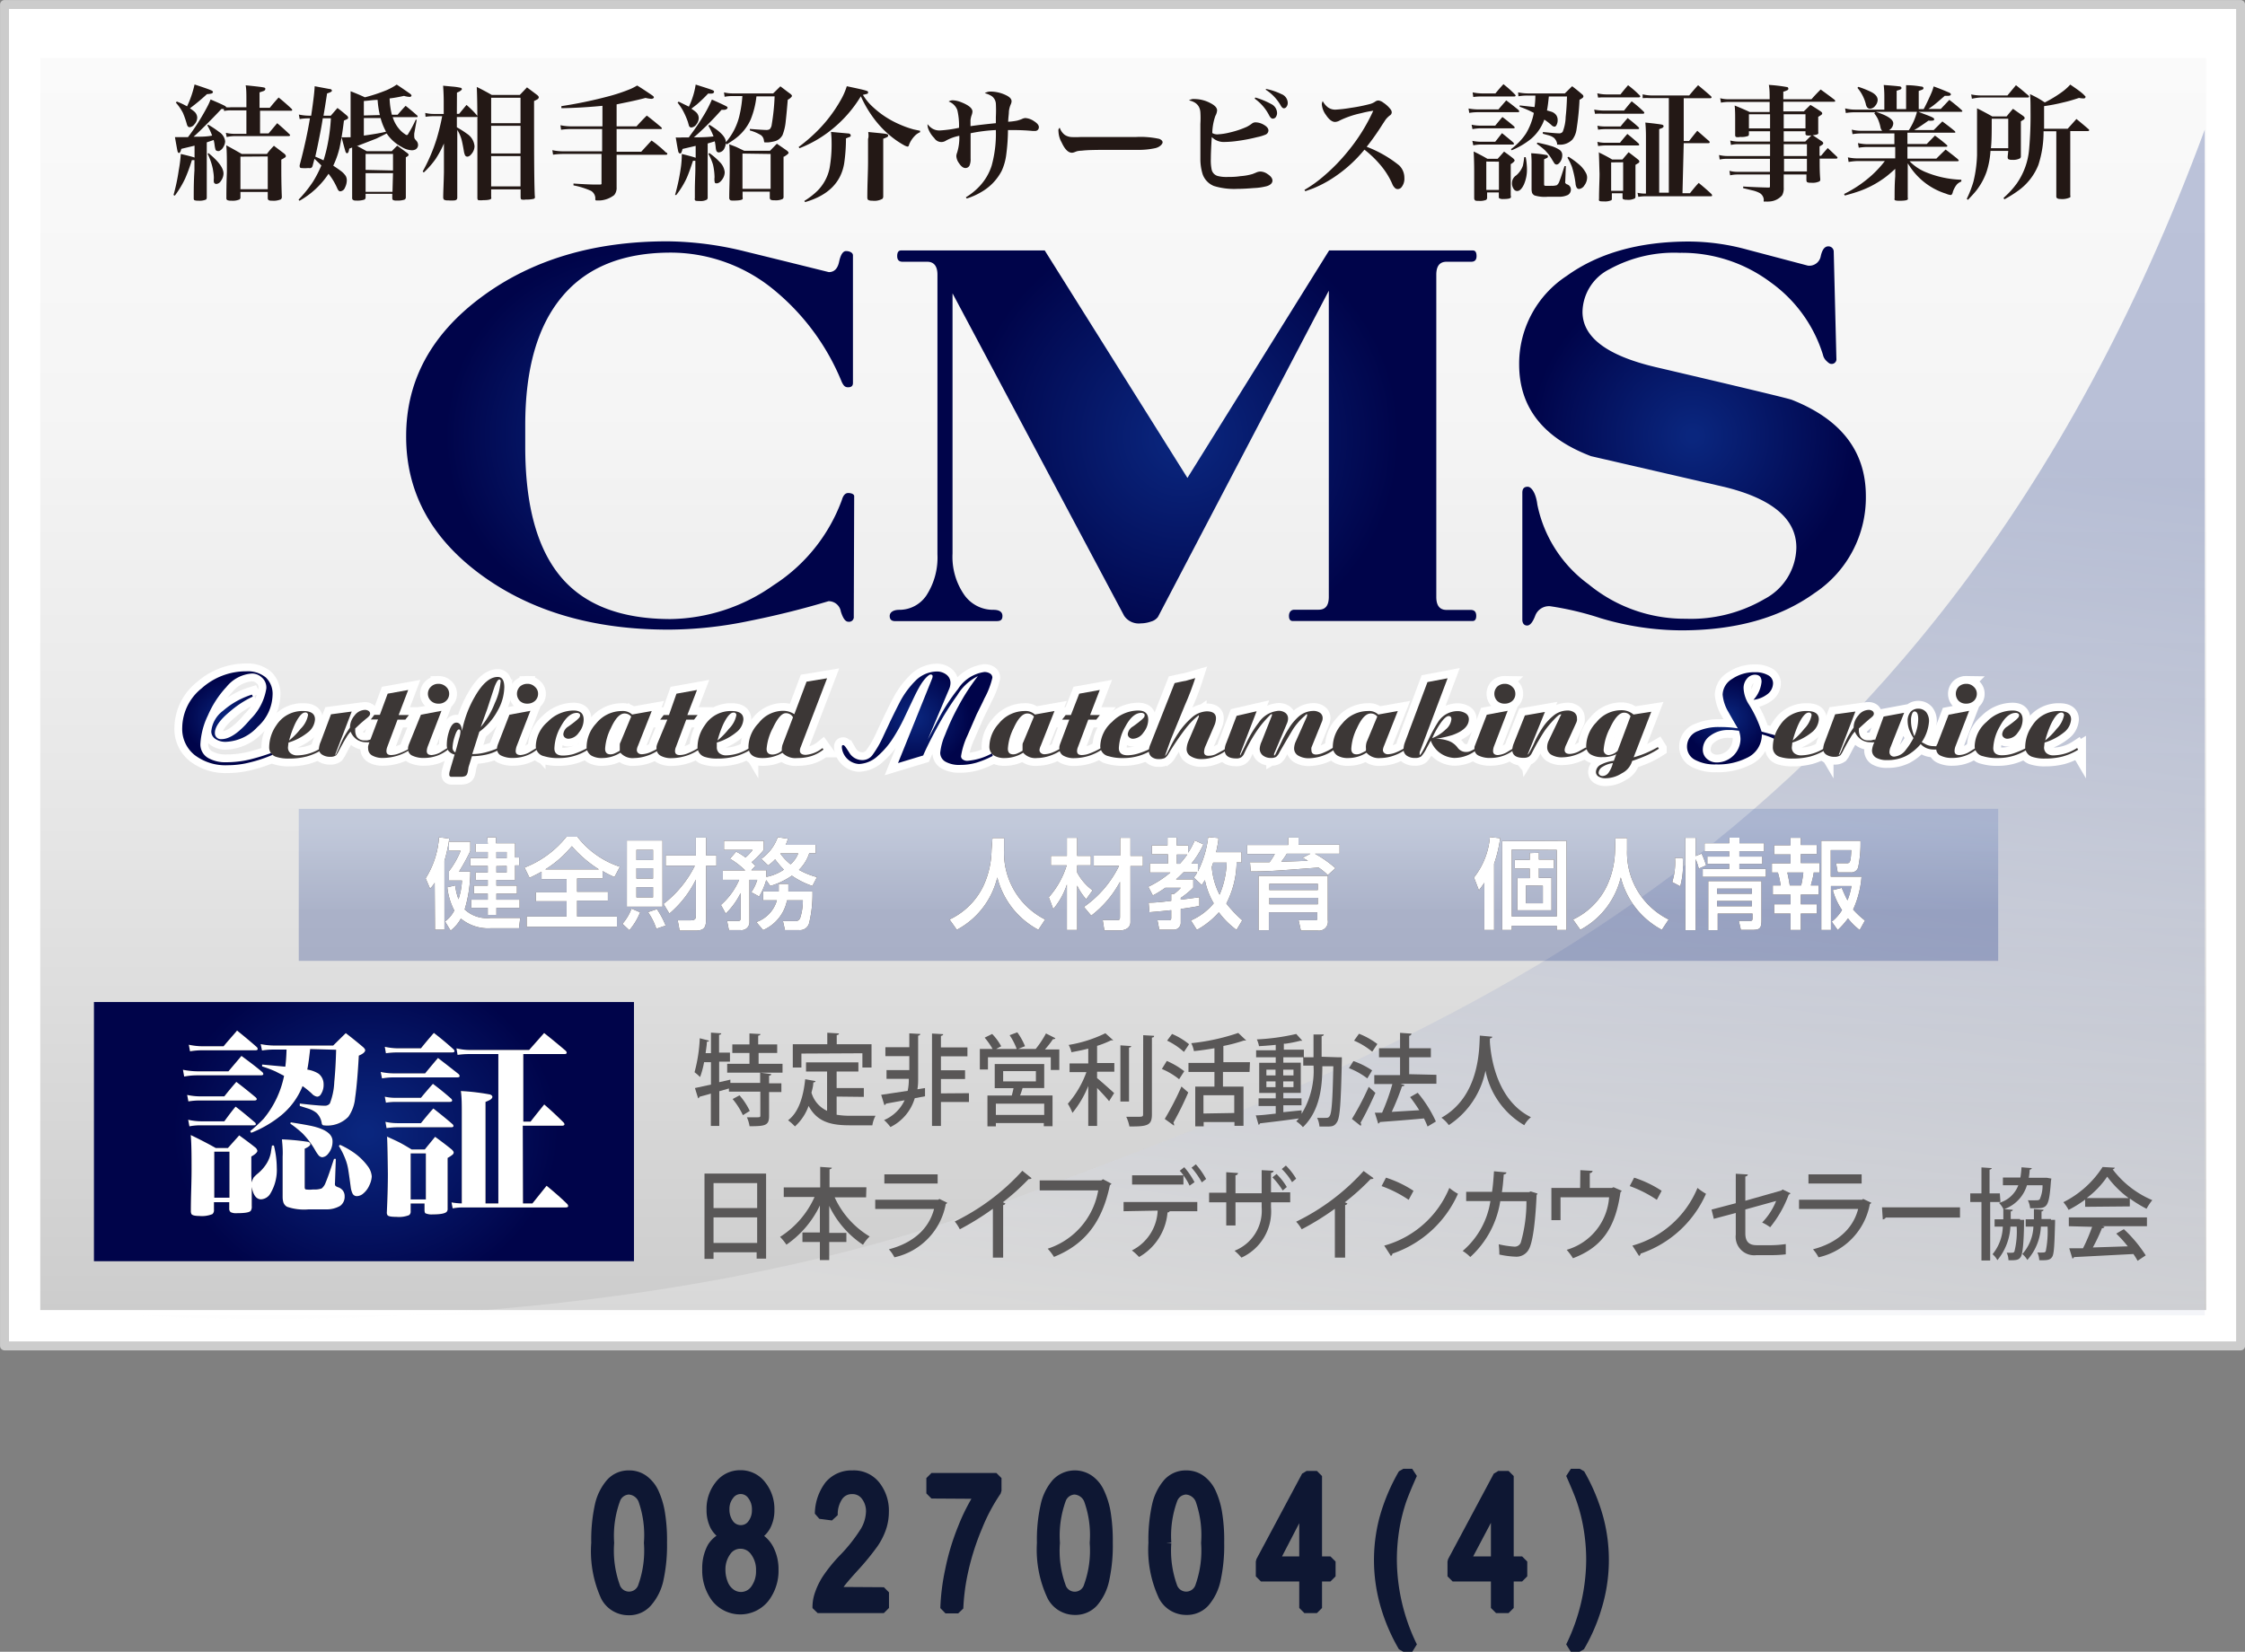 <svg xmlns="http://www.w3.org/2000/svg" xmlns:xlink="http://www.w3.org/1999/xlink" viewBox="0 0 218.67 160.92"><rect x="0" y="0" width="218.67" height="160.92" fill="#808080" stroke="none"/><defs><style>.cls-1{fill:#fff;}.cls-12,.cls-18,.cls-2{fill:none;}.cls-2{stroke:#ccc;stroke-linejoin:round;stroke-width:0.87px;}.cls-18,.cls-2{stroke-linecap:round;}.cls-3{fill:url(#linear-gradient);}.cls-4{fill-rule:evenodd;fill:url(#linear-gradient-2);}.cls-11,.cls-4{opacity:0.26;}.cls-5{fill:url(#radial-gradient);}.cls-6{fill:url(#radial-gradient-2);}.cls-7{fill:url(#radial-gradient-3);}.cls-8{fill:#231815;}.cls-9{fill:#595757;}.cls-10{fill:url(#radial-gradient-4);}.cls-11{fill:url(#linear-gradient-3);}.cls-12{stroke:#fff;stroke-width:1.52px;}.cls-13{fill:url(#radial-gradient-5);}.cls-14{fill:#3c3736;}.cls-15{fill:url(#radial-gradient-6);}.cls-16{fill:url(#radial-gradient-7);}.cls-17{fill:#0e1733;}.cls-18{stroke:#0e1733;stroke-linejoin:bevel;}</style><linearGradient id="linear-gradient" x1="109.41" y1="127.63" x2="109.41" y2="5.66" gradientUnits="userSpaceOnUse"><stop offset="0" stop-color="#ccc"/><stop offset="0.02" stop-color="#cecece"/><stop offset="0.39" stop-color="#e6e6e6"/><stop offset="0.72" stop-color="#f5f5f5"/><stop offset="1" stop-color="#fafafa"/></linearGradient><linearGradient id="linear-gradient-2" x1="113.94" y1="129.48" x2="126.85" y2="34.83" gradientUnits="userSpaceOnUse"><stop offset="0" stop-color="#fafafa"/><stop offset="1" stop-color="#0a267e"/></linearGradient><radialGradient id="radial-gradient" cx="61.36" cy="42.46" r="20.42" gradientUnits="userSpaceOnUse"><stop offset="0.03" stop-color="#0a267e"/><stop offset="0.88" stop-color="#00044a"/></radialGradient><radialGradient id="radial-gradient-2" cx="115.23" cy="42.56" r="23.94" xlink:href="#radial-gradient"/><radialGradient id="radial-gradient-3" cx="164.86" cy="42.46" r="17.95" xlink:href="#radial-gradient"/><radialGradient id="radial-gradient-4" cx="35.69" cy="103.85" r="21.32" gradientTransform="translate(-0.07 19.95) scale(1 0.87)" xlink:href="#radial-gradient"/><linearGradient id="linear-gradient-3" x1="111.87" y1="80.25" x2="111.87" y2="88.97" gradientUnits="userSpaceOnUse"><stop offset="0" stop-color="#5b78ba"/><stop offset="1" stop-color="#0a267e"/></linearGradient><radialGradient id="radial-gradient-5" cx="24.06" cy="70.42" r="5.19" gradientTransform="translate(-0.06 12.19) scale(0.92 0.82)" xlink:href="#radial-gradient"/><radialGradient id="radial-gradient-6" cx="96.79" cy="70.42" r="6.84" gradientTransform="translate(-0.06 12.19) scale(0.92 0.82)" xlink:href="#radial-gradient"/><radialGradient id="radial-gradient-7" cx="182.84" cy="70.42" r="5.2" gradientTransform="translate(-0.06 12.19) scale(0.92 0.82)" xlink:href="#radial-gradient"/></defs><g id="レイヤー_2" data-name="レイヤー 2"><g id="レイヤー_1-2" data-name="レイヤー 1"><rect class="cls-1" x="0.44" y="0.44" width="217.8" height="130.68"/><rect class="cls-2" x="0.44" y="0.44" width="217.8" height="130.68"/><rect class="cls-3" x="3.92" y="5.66" width="210.97" height="121.97"/><path class="cls-4" d="M98.55,116.85c-38.73,14.77-85,11.29-85,11.29H214.75V12.63C187.8,85.59,137.28,102.09,98.55,116.85Z"/><path class="cls-5" d="M83.16,60.05a.46.46,0,0,1-.53.52c-.28,0-.52-.32-.73-1a1.2,1.2,0,0,0-1.2-1c-2.44.73-5,1.38-7.76,1.93a39,39,0,0,1-7.82.84q-11,0-18.29-5.36T39.56,42.49q0-8.1,7.32-13.54T65,23.51a32.43,32.43,0,0,1,7.63,1q4.08,1,8.1,2c.53,0,.86-.34,1-1s.36-1.05.68-1.05.67.14.67.42V37.31c0,.28-.15.42-.47.42s-.45-.17-.62-.52A22.61,22.61,0,0,0,75,27.93a15.84,15.84,0,0,0-9.67-3.32q-7,0-10.58,4.29c-2.39,2.85-3.59,7-3.59,12.54v2.09q0,8.52,3.45,12.65t10.72,4.13a17.77,17.77,0,0,0,10-3.29A16.68,16.68,0,0,0,82,48.71c.13-.46.34-.68.62-.68s.58.1.58.31Z"/><path class="cls-6" d="M143.79,60c0,.33-.12.5-.36.5H125.92c-.25,0-.37-.17-.37-.5s.17-.6.52-.6h2.36c.69,0,1-.42,1-1.26V28.32L112.79,60.1a1.24,1.24,0,0,1-.67.45,3.07,3.07,0,0,1-1,.18A1.72,1.72,0,0,1,109.5,60L92.78,28.58V53.92a6.49,6.49,0,0,0,1.12,4,3.42,3.42,0,0,0,2.85,1.49c.59,0,.89.2.89.6s-.2.5-.58.5H87.18c-.35,0-.52-.17-.52-.5s.31-.6.94-.6A3.17,3.17,0,0,0,90.24,58a6.78,6.78,0,0,0,1.07-4V26.76c0-.84-.35-1.26-1-1.26H87.91c-.35,0-.52-.19-.52-.55s.12-.55.37-.55h14l13.9,22.16,13.8-22.16h14c.24,0,.36.18.36.55s-.17.55-.52.55h-2.4c-.67,0-1,.42-1,1.26v31.4q0,1.26,1,1.26h2.35C143.62,59.42,143.79,59.62,143.79,60Z"/><path class="cls-7" d="M181.74,48.34a11.16,11.16,0,0,1-5,9.44q-5.05,3.63-13,3.63a27.81,27.81,0,0,1-7.82-1.18A29.62,29.62,0,0,0,151,59.06a1.43,1.43,0,0,0-1.47.94c-.24.62-.5.94-.78.94s-.47-.19-.47-.58V48c0-.39.17-.58.52-.58s.8.58.94,1.73a12.74,12.74,0,0,0,5,7.78,14.7,14.7,0,0,0,9.46,3.35,14.19,14.19,0,0,0,7.68-1.93,5.77,5.77,0,0,0,3.09-5q0-4.19-7-5.91l-13-3q-7-2.67-7-8.94a10.22,10.22,0,0,1,4.63-8.62q4.64-3.34,11.89-3.35a21.68,21.68,0,0,1,5.7.79l5.91,1.56a1.13,1.13,0,0,0,1.25-.94c.14-.62.38-.94.73-.94a.52.52,0,0,1,.53.47l.26,10.46a.46.46,0,0,1-.53.52c-.1,0-.25-.1-.44-.29a1.15,1.15,0,0,1-.34-.6,13.63,13.63,0,0,0-5.1-7.06,14.42,14.42,0,0,0-8.86-2.87,13.06,13.06,0,0,0-6.82,1.59,4.75,4.75,0,0,0-2.64,4.16q0,3.7,7.11,5.38,12.81,3,13.28,3.19Q181.75,41.81,181.74,48.34Z"/><path class="cls-8" d="M21.79,10.62l-.23,0c-.43.47-1.12,1.18-2.08,2.12-.26.25-.47.45-.63.58H19c.57,0,1.12,0,1.66-.11a5.81,5.81,0,0,0-.47-1l.09-.06a9.38,9.38,0,0,1,1.07.71,1.24,1.24,0,0,1,.58.91,1.06,1.06,0,0,1-.15.51.89.89,0,0,1-.43.43.45.45,0,0,1-.16,0A.25.25,0,0,1,21,14.6a2.73,2.73,0,0,1-.1-.49,3.55,3.55,0,0,0-.09-.47l-.67.23V16.5c0,.91,0,1.81,0,2.72a.3.3,0,0,1-.07.22,1.61,1.61,0,0,1-.76.11.92.92,0,0,1-.38-.05.25.25,0,0,1-.06-.2c0-.77,0-1.67.07-2.7v-1l-.25,0a16.09,16.09,0,0,1-.66,1.8,9.69,9.69,0,0,1-1,1.66l-.13-.06a18.21,18.21,0,0,0,.51-2.41A13,13,0,0,0,17.61,15c.61.14,1.06.25,1.34.35V14.19l-.41.1-.88.21c-.06.27-.14.4-.22.4s-.12-.06-.15-.18-.12-.63-.25-1.36l.6,0h.67c.3-.39.64-.87,1-1.44s.71-1.19.91-1.58a5.29,5.29,0,0,0,.29-.65c.73.31,1.2.52,1.4.63a.24.24,0,0,1,.12.13,2.07,2.07,0,0,0,.46,0H24V9.81c0-.61,0-1.11-.07-1.5.8.08,1.35.14,1.65.19s.26.09.26.18-.06.14-.17.19L25.28,9v1.5h1c.29-.36.58-.7.86-1,.44.35.86.72,1.26,1.1a.17.17,0,0,1,.06.11c0,.05,0,.08-.13.08h-3V13h.83L27,12q.63.53,1.2,1.08s.06.07.06.1-.06.08-.16.08H22.89a3.72,3.72,0,0,0-.81.09L22,12.94a3.92,3.92,0,0,0,.9.1H24V10.75H22.49a3.37,3.37,0,0,0-.66.06Zm-3.29-.07c.17.12.3.21.39.29a.82.82,0,0,1,.32.61,1,1,0,0,1-.27.66.65.65,0,0,1-.47.28c-.13,0-.22-.09-.27-.29A8.89,8.89,0,0,0,17.82,11,4.8,4.8,0,0,0,17.13,10l.09-.11a7.65,7.65,0,0,1,1,.47,9.8,9.8,0,0,0,.73-2.13c.73.24,1.26.42,1.58.55q.21.08.21.18c0,.08-.06.13-.17.16a2.51,2.51,0,0,1-.41.05A19.85,19.85,0,0,1,18.5,10.55ZM20.23,15l.07-.09c1,.81,1.47,1.47,1.47,2a1.25,1.25,0,0,1-.27.74.54.54,0,0,1-.43.27.24.24,0,0,1-.24-.18,1.84,1.84,0,0,1,0-.38c0-.34-.06-.65-.1-.91A6.17,6.17,0,0,0,20.23,15Zm6.46-.79,1,.76c.1.09.15.16.15.22s0,.12-.13.18a2,2,0,0,1-.31.18v.72c0,.6,0,1.56.05,2.88a.32.32,0,0,1-.09.27,1.8,1.8,0,0,1-.88.13.59.59,0,0,1-.33-.06s-.08-.09-.07-.19v-.6H23.42v.51a.24.24,0,0,1-.09.22,1.64,1.64,0,0,1-.8.12.86.86,0,0,1-.4-.06.22.22,0,0,1-.08-.2c0-1.54.05-2.41.05-2.6,0-1.1,0-1.94-.06-2.53.52.27,1,.55,1.51.84H26C26.2,14.71,26.44,14.45,26.69,14.19Zm-3.27,1.05v3.17h2.66V15.24Z"/><path class="cls-8" d="M32.46,16.14c.29.19.55.37.79.55a2,2,0,0,1,.43.46.89.89,0,0,1,.1.41,1.6,1.6,0,0,1-.18.72.54.54,0,0,1-.46.36c-.11,0-.2-.09-.28-.27A6.27,6.27,0,0,0,32,16.93a8.22,8.22,0,0,1-2.83,2.63l-.09-.11a12,12,0,0,0,1.42-1.77,11.38,11.38,0,0,0,.8-1.56c-.21-.22-.44-.43-.67-.65l-.19.72a.32.32,0,0,1-.16.18.85.85,0,0,1-.25,0,3.61,3.61,0,0,1-.68,0c-.11,0-.16-.08-.16-.17a.45.45,0,0,1,0-.11c.42-1.58.76-3.1,1-4.56H30a4.73,4.73,0,0,0-.81.07l-.08-.44a4.89,4.89,0,0,0,1,.11h.2c.22-1.48.33-2.44.34-2.87l1.44.27c.16,0,.24.09.24.17s-.16.17-.47.26l-.08.51-.13.83-.14.83h.71l.65-.75c.34.25.64.5.93.75a.3.3,0,0,1,.11.18c0,.06,0,.12-.13.17l-.28.13c-.12,1-.26,1.89-.43,2.67A8.77,8.77,0,0,1,32.46,16.14Zm-.95-.52a13.08,13.08,0,0,0,.37-1.4,17.82,17.82,0,0,0,.35-2.7h-.79c-.07.49-.2,1.2-.39,2.14-.14.71-.26,1.24-.34,1.6C31,15.38,31.27,15.5,31.51,15.62Zm2.64-2.25V10.19c0-.35,0-.78,0-1.3.49.19.95.38,1.39.59a16.14,16.14,0,0,0,2.1-.69,5.68,5.68,0,0,0,1-.55c.43.28.86.58,1.29.88.1.08.15.14.15.19s-.06.13-.18.13a2.21,2.21,0,0,1-.55-.1,13.23,13.23,0,0,1-1.4.25,7.35,7.35,0,0,0,.22,1.59h.56q.38-.45.78-.87c.38.3.75.61,1.1.92a.16.16,0,0,1,.07.11c0,.05,0,.07-.12.07l-2.31,0a3.22,3.22,0,0,0,.76,1.3,2.48,2.48,0,0,0,.44.36.39.39,0,0,0,.17.09s.1,0,.16-.15a11.41,11.41,0,0,0,.71-1.34l.1,0L40.35,13a2.5,2.5,0,0,0,0,.32.43.43,0,0,0,.06.22l.16.19a.6.6,0,0,1,.15.39.5.5,0,0,1-.25.44.81.81,0,0,1-.34.08,2,2,0,0,1-1-.32A4.07,4.07,0,0,1,37.66,13c-.34.18-.68.34-1,.5L35.37,14l-.63.24.09,0,.89.49h2.44l.23-.24.3-.3.48.35.49.36c.09.07.14.13.14.19s-.09.15-.27.23c0,.5,0,.86,0,1.08,0,1,0,2,0,2.81a.25.25,0,0,1-.13.24,2.23,2.23,0,0,1-.77.09.72.72,0,0,1-.36-.06.26.26,0,0,1-.06-.15v-.45H35.61v.35a.26.26,0,0,1-.1.21,2.18,2.18,0,0,1-.83.1.45.45,0,0,1-.33-.09.27.27,0,0,1-.05-.19c0-1.1,0-2,0-2.66,0-1,0-1.8,0-2.23l-.28.11a1.38,1.38,0,0,1-.09.35.16.16,0,0,1-.13.1c-.07,0-.12-.07-.16-.2s-.16-.56-.37-1.35ZM37,11.21a9.05,9.05,0,0,1-.22-1.48c-.4,0-.85.08-1.34.11v1.41Zm-1.56,2c1-.14,1.69-.26,2.16-.38a7,7,0,0,1-.31-.66,6.6,6.6,0,0,1-.22-.67l-1.63,0Zm2.84,3.4V15H35.61v1.55Zm0,.26H35.61v1.82h2.62Z"/><path class="cls-8" d="M44.5,11.09h.22l.72-.87c.35.31.69.63,1,1a.17.17,0,0,1,.06.11s0,.07-.11.07H44.5v1a9.67,9.67,0,0,1,1,.64,1.61,1.61,0,0,1,.72,1.2,1.16,1.16,0,0,1-.24.69c-.16.22-.31.33-.47.33a.25.25,0,0,1-.22-.15,1.59,1.59,0,0,1-.11-.4c-.09-.54-.17-.92-.23-1.14a3.5,3.5,0,0,0-.41-.91V15.9c0,1.43,0,2.54,0,3.32a.36.36,0,0,1-.05.21.38.38,0,0,1-.18.09,3.3,3.3,0,0,1-.66,0,.74.74,0,0,1-.41-.07s-.07-.1-.07-.2c0-.58.05-1.39.07-2.45l0-1.43,0-1.39a9.81,9.81,0,0,1-.81,1.51,8.36,8.36,0,0,1-1.15,1.31l-.11-.09a17.06,17.06,0,0,0,1.38-3.24,22,22,0,0,0,.52-2.15h-.9a4.76,4.76,0,0,0-.72.06L41.42,11a3.25,3.25,0,0,0,.8.1h1V9.91q0-.73-.06-1.56l.85.08a5.72,5.72,0,0,1,.84.12c.09,0,.14.09.14.14s-.16.22-.48.33Zm6.83-2.58,1,.75c.1.09.15.16.15.22a.27.27,0,0,1-.14.2,3,3,0,0,1-.32.16c0,4.58,0,7.66.07,9.25a.35.35,0,0,1,0,.2.21.21,0,0,1-.14.09,3.1,3.1,0,0,1-.74.06,1.06,1.06,0,0,1-.39,0c-.07,0-.11-.1-.11-.24v-.75H47.84v.71a.43.43,0,0,1,0,.2c-.07.09-.33.14-.78.14a1.74,1.74,0,0,1-.45,0c-.07,0-.11-.1-.11-.22,0-.94,0-1.76,0-2.46,0-.34,0-1.44,0-3.31V12.16q0-2.31-.06-3.69c.51.25,1,.51,1.46.78h2.73L51,8.86ZM50.7,12V9.52H47.84V12Zm0,.26H47.84v2.69H50.7Zm0,2.95H47.84v2.95H50.7Z"/><path class="cls-8" d="M60.06,10.17v2.14H62q.48-.54,1-1.05c.48.36.95.75,1.41,1.14,0,0,.06.07.06.1s0,.07-.12.07H60.06v2.21h2.4l1-1.09a7.28,7.28,0,0,1,.72.55,8.4,8.4,0,0,1,.68.61A.16.16,0,0,1,65,15s0,.08-.14.08H60.06v.3c0,1.12,0,2,0,2.74v.12a1.1,1.1,0,0,1-.23.76,2.51,2.51,0,0,1-1.4.53l-.29,0c-.07,0-.13,0-.15-.07a.29.29,0,0,1,0-.14.88.88,0,0,0-.41-.72,7.61,7.61,0,0,0-1.72-.54l0-.18c1,.07,1.77.1,2.17.1h.41q.12,0,.15-.06s0-.07,0-.16V15H54.94a7.11,7.11,0,0,0-1.07.07l-.07-.44a5,5,0,0,0,1.14.11h3.71V12.57h-3a7.3,7.3,0,0,0-1,.07l-.06-.44a5.15,5.15,0,0,0,1.09.11h3v-2c-1.34.13-2.69.21-4,.23l0-.2a42.37,42.37,0,0,0,4.49-.93,17,17,0,0,0,2.24-.74,6,6,0,0,0,.65-.34c.38.23.85.54,1.41.92.15.1.22.17.22.23a.11.11,0,0,1-.07.1.3.3,0,0,1-.16.05,3.29,3.29,0,0,1-.58-.09C61.75,9.84,60.85,10,60.06,10.17Z"/><path class="cls-8" d="M70.7,13.86A6.05,6.05,0,0,0,72,11.36a11.59,11.59,0,0,0,.31-2h-1a3.39,3.39,0,0,0-.73.07L70.52,9a3.31,3.31,0,0,0,.79.1h4l.7-.69c.34.25.65.5,1,.75.09.08.13.14.13.19s-.14.23-.41.37c-.09,1.08-.16,1.78-.2,2.11a4.87,4.87,0,0,1-.31,1.33,1.22,1.22,0,0,1-.69.58,4.11,4.11,0,0,1-.68.13l-.25,0c-.07,0-.11,0-.14,0a.41.41,0,0,1-.05-.16.77.77,0,0,0-.27-.53,4,4,0,0,0-1.1-.47v-.15c.88.07,1.4.1,1.55.1a.68.68,0,0,0,.38-.07.79.79,0,0,0,.2-.46,21.22,21.22,0,0,0,.28-2.74H73.68a8.38,8.38,0,0,1-.56,2.25,4.71,4.71,0,0,1-1.48,1.85c-.22.17-.51.36-.86.58l-.08-.12a1.41,1.41,0,0,1-.13.48.66.66,0,0,1-.55.42.26.26,0,0,1-.24-.15,1.39,1.39,0,0,1-.07-.35,4.71,4.71,0,0,0-.09-.58l-.69.21V16.4c0,.89,0,1.83,0,2.83a.27.27,0,0,1-.08.22,1.27,1.27,0,0,1-.73.13c-.26,0-.41,0-.44-.11a.3.3,0,0,1,0-.16l0-.71c0-.89.05-1.6.05-2.13v-.81l-.23,0c-.25.77-.46,1.34-.63,1.72a8.47,8.47,0,0,1-1,1.62L65.75,19a19.84,19.84,0,0,0,.59-2.84A9.48,9.48,0,0,0,66.41,15c.65.16,1.1.28,1.35.37V14.21l-1.28.3a1.55,1.55,0,0,1-.1.31c0,.09-.09.13-.15.13s-.14-.07-.17-.21q-.09-.44-.24-1.35a4.26,4.26,0,0,0,.61,0h.66l.13-.19a23.51,23.51,0,0,0,1.35-2,12.05,12.05,0,0,0,.77-1.5c.7.31,1.15.52,1.36.63s.16.13.16.19-.12.18-.35.18h-.23a27.09,27.09,0,0,1-1.94,2c-.22.21-.47.44-.76.68q1.23,0,1.92-.09A7.3,7.3,0,0,0,69,12.25l.1-.09C70.19,12.82,70.71,13.38,70.7,13.86Zm-3.36-3.27a3.81,3.81,0,0,1,.4.29.81.81,0,0,1,.32.61,1,1,0,0,1-.22.61.67.67,0,0,1-.51.32.25.25,0,0,1-.22-.16L67,11.87a7.6,7.6,0,0,0-.51-1.15A6.21,6.21,0,0,0,66,10l.1-.1c.35.17.67.33,1,.49a6.89,6.89,0,0,0,.33-.81,7.2,7.2,0,0,0,.33-1.34c.86.27,1.39.44,1.59.52s.2.12.2.19-.06.13-.17.16a1.55,1.55,0,0,1-.4,0,14.56,14.56,0,0,1-1.11,1.07ZM69,15l.09-.09a6.35,6.35,0,0,1,1,.86,1.62,1.62,0,0,1,.5,1,1.22,1.22,0,0,1-.22.68c-.18.27-.37.41-.57.41s-.16-.07-.2-.19a1.71,1.71,0,0,1,0-.4,6.08,6.08,0,0,0-.15-1.23A5.14,5.14,0,0,0,69,15Zm7.32.26c0,1.56,0,2.86,0,3.89a.25.25,0,0,1-.1.24,1.57,1.57,0,0,1-.78.12.76.76,0,0,1-.39-.06.29.29,0,0,1-.07-.22v-.56H72.33v.52a.37.37,0,0,1,0,.21c-.08.09-.37.14-.87.14-.19,0-.32,0-.37-.08a.3.3,0,0,1-.06-.22c0-.81.05-1.84.05-3.06,0-.92,0-1.63-.05-2.12.39.14.65.24.77.3l.69.33H75l.67-.69c.34.23.67.46,1,.69.09.08.14.15.14.21S76.63,15.11,76.36,15.27Zm-4-.3v3.44h2.74V15Z"/><path class="cls-8" d="M77.87,14.44l-.08-.12a16.46,16.46,0,0,0,1.63-1.38A13.89,13.89,0,0,0,81.86,9.8a6.55,6.55,0,0,0,.62-1.4c.9.19,1.51.32,1.81.41s.26.11.26.2,0,.11-.16.15l-.34.08a5.19,5.19,0,0,0,.78,1,9.07,9.07,0,0,0,2.82,1.89,9.34,9.34,0,0,0,1.35.48l.62.13,0,.14a1.59,1.59,0,0,0-.44.28,2.62,2.62,0,0,0-.64.95c0,.11-.09.17-.15.17a1.25,1.25,0,0,1-.38-.16c-.2-.11-.4-.24-.63-.39A9.72,9.72,0,0,1,85,11.38a11.28,11.28,0,0,1-1.15-2,12.39,12.39,0,0,1-3.12,3.46A11.7,11.7,0,0,1,77.87,14.44Zm.54,5.25-.06-.12a7.16,7.16,0,0,0,1.29-1,4.35,4.35,0,0,0,1.17-2.22A13.3,13.3,0,0,0,81,13.85a8.89,8.89,0,0,0-.06-1L82.6,13c.17,0,.26.09.26.19s0,.12-.16.17l-.3.12a17.05,17.05,0,0,1-.17,2.41C81.93,17.77,80.66,19.05,78.41,19.69Zm6.16-6.83c.91.09,1.48.14,1.7.18s.24.08.24.17-.05.12-.17.18l-.31.13v1.7c0,1,0,2.3,0,3.82v.07a.37.37,0,0,1-.08.26,1.61,1.61,0,0,1-1,.18.72.72,0,0,1-.4-.08.38.38,0,0,1-.07-.22c0-1.32.07-2.49.07-3.51s0-1.82,0-2.21C84.62,13.35,84.6,13.12,84.57,12.86Z"/><path class="cls-8" d="M94.16,19.34l-.08-.12a6.24,6.24,0,0,0,1.38-1.13,5.27,5.27,0,0,0,1.13-1.95A11.72,11.72,0,0,0,97,12.67a16.08,16.08,0,0,0-2.46.31c0,.33,0,.74,0,1.25v.62c0,.37,0,.57,0,.6a1.57,1.57,0,0,1-.11.69.45.45,0,0,1-.39.23c-.21,0-.42-.15-.62-.46a1.27,1.27,0,0,1-.27-.71,1.08,1.08,0,0,1,.08-.34,4.94,4.94,0,0,0,.21-1.63,4.4,4.4,0,0,0-1.3.47A.81.81,0,0,1,91,13.45a2.55,2.55,0,0,1-.57-.87,1.08,1.08,0,0,1-.08-.34.27.27,0,0,1,0-.14,1.72,1.72,0,0,0,.47.43,1.35,1.35,0,0,0,.7.18,11.84,11.84,0,0,0,1.89-.26,6.56,6.56,0,0,0-.16-1.71,1.4,1.4,0,0,0-.85-.85.75.75,0,0,1,.4-.12,2.54,2.54,0,0,1,.83.19c.73.29,1.09.59,1.09.91a1.24,1.24,0,0,1-.09.38,2.33,2.33,0,0,0-.1.46c0,.22,0,.41,0,.58C95.14,12.2,96,12.1,97,12c0-.21,0-.42,0-.61A12.11,12.11,0,0,0,97,10.08a1,1,0,0,0-.38-.7,2.19,2.19,0,0,0-.7-.3,1,1,0,0,1,.58-.16A3.5,3.5,0,0,1,98,9.28c.35.17.53.36.53.59a.84.84,0,0,1-.08.3,2.35,2.35,0,0,0-.18.69c0,.26-.06.58-.07,1a6,6,0,0,0,.88-.11,3.75,3.75,0,0,0,.47-.16.82.82,0,0,1,.33-.09,1.73,1.73,0,0,1,.86.32q.45.29.45.57a.38.38,0,0,1-.1.26.38.38,0,0,1-.29.11h-.2q-.93-.09-2-.09h-.42A19.29,19.29,0,0,1,98,15.15a5.32,5.32,0,0,1-.44,1.51,5.09,5.09,0,0,1-2,2.06A6.48,6.48,0,0,1,94.16,19.34Z"/><path class="cls-8" d="M103.22,12.44a1.46,1.46,0,0,0,.49.7,1.33,1.33,0,0,0,.62.21,8.53,8.53,0,0,0,.88,0l3,0,2.37,0a8.62,8.62,0,0,1,2.34.18c.21.09.32.2.32.34s-.24.45-.7.56a7.46,7.46,0,0,1-1.72.17c-.3,0-1.12,0-2.46,0s-2.35,0-3,.08a2.18,2.18,0,0,0-.48.06l-.21.08a.73.73,0,0,1-.26.06c-.35,0-.69-.32-1-1a2.35,2.35,0,0,1-.31-1.06.66.66,0,0,1,0-.21A.56.56,0,0,1,103.22,12.44Z"/><path class="cls-8" d="M115.81,9.78a1,1,0,0,1,.34-.13,1.09,1.09,0,0,1,.26,0,3.31,3.31,0,0,1,1.46.38c.46.23.68.47.68.73a1.29,1.29,0,0,1-.17.53,5.49,5.49,0,0,0-.3,1.67.93.93,0,0,0,.5.13,6,6,0,0,0,1.19-.18,8.91,8.91,0,0,0,1.66-.55,3.16,3.16,0,0,0,.51-.32.56.56,0,0,1,.38-.12,1.64,1.64,0,0,1,.77.23c.3.17.46.36.46.56a.45.45,0,0,1-.27.4,4.3,4.3,0,0,1-.83.25,16.71,16.71,0,0,1-1.92.37,9.87,9.87,0,0,1-1.23.1,1.64,1.64,0,0,1-1.27-.48q-.09,1.44-.09,2.13a4.38,4.38,0,0,0,.09,1.09.84.84,0,0,0,.6.58,3.25,3.25,0,0,0,.87.09c.38,0,.83,0,1.33-.08a5.4,5.4,0,0,0,1.18-.21l.32-.13a1.08,1.08,0,0,1,.43-.11,1.28,1.28,0,0,1,.71.25c.32.21.47.42.47.64s-.18.42-.53.53a5.82,5.82,0,0,1-1.28.19c-.61.05-1.14.08-1.61.08a6.71,6.71,0,0,1-2.28-.28A1.93,1.93,0,0,1,117.15,17a5,5,0,0,1-.23-1.49c0-.33,0-1,0-1.84,0-.23,0-.76,0-1.59a8.86,8.86,0,0,0,0-1.15Q116.85,10,115.81,9.78Zm6.4-.17.06-.11a7.58,7.58,0,0,1,1.54.63,1,1,0,0,1,.58.89.65.65,0,0,1-.08.31.37.37,0,0,1-.34.23c-.12,0-.23-.1-.34-.3A4.51,4.51,0,0,0,122.21,9.61Zm1.09-.86,0-.09a6.24,6.24,0,0,1,1.52.51.94.94,0,0,1,.61.83.63.63,0,0,1-.14.43.31.31,0,0,1-.23.12c-.1,0-.19-.07-.29-.23A4.38,4.38,0,0,0,123.3,8.75Z"/><path class="cls-8" d="M127.14,18.63l-.08-.13A12.36,12.36,0,0,0,129,17.1a18,18,0,0,0,2.25-2.31,17.75,17.75,0,0,0,2.51-4,9.85,9.85,0,0,0-1.19.24,9,9,0,0,0-2.08.71,1,1,0,0,1-.45.14c-.28,0-.58-.22-.88-.67a2,2,0,0,1-.41-1.05.64.64,0,0,1,.09-.31,1.85,1.85,0,0,0,.52.62,1.22,1.22,0,0,0,.74.21,12.73,12.73,0,0,0,1.45-.17,16.4,16.4,0,0,0,1.94-.39,1.72,1.72,0,0,0,.46-.22.54.54,0,0,1,.32-.11,1,1,0,0,1,.47.21,2.87,2.87,0,0,1,.69.63.51.51,0,0,1,.13.32.37.37,0,0,1-.19.3,2.27,2.27,0,0,0-.41.41l-.31.47a24.47,24.47,0,0,1-1.53,2.17,11.61,11.61,0,0,1,3.16,1.81,1.67,1.67,0,0,1,.51,1.22,1.31,1.31,0,0,1-.28.91.47.47,0,0,1-.37.18.37.37,0,0,1-.29-.13,1,1,0,0,1-.23-.35,7.3,7.3,0,0,0-1.06-1.74,10.12,10.12,0,0,0-1.66-1.62,13.42,13.42,0,0,1-2.92,2.66,11.24,11.24,0,0,1-2.07,1.11Z"/><path class="cls-8" d="M143.11,11l-.07-.43a5.2,5.2,0,0,0,.91.09h2l.76-.88c.41.3.8.61,1.19.93a.21.21,0,0,1,.07.13c0,.06,0,.09-.14.09H144A4.92,4.92,0,0,0,143.11,11Zm.31,1.56-.08-.41a4.17,4.17,0,0,0,.88.09h1.42c.23-.28.46-.57.7-.84.39.29.77.6,1.13.91a.17.17,0,0,1,.06.11c0,.05,0,.08-.12.08h-3.24A4.93,4.93,0,0,0,143.42,12.58Zm.08,1.58-.09-.42a4.17,4.17,0,0,0,.81.09h1.42l.66-.84c.37.3.74.6,1.11.92a.21.21,0,0,1,.05.11c0,.05,0,.08-.13.08h-3.12A4.17,4.17,0,0,0,143.5,14.16Zm0-4.71L143.44,9a4.72,4.72,0,0,0,.87.1h1.35q.39-.48.78-.9c.39.31.76.63,1.12,1a.26.26,0,0,1,.07.12s0,.08-.15.08h-3.16A5.09,5.09,0,0,0,143.51,9.45Zm0,5.31c.46.22.92.46,1.38.73h1l.62-.7c.32.22.62.45.89.66.09.09.14.16.14.21s-.13.21-.38.35v.6c0,.79,0,1.6,0,2.44a.34.34,0,0,1,0,.23c-.07.09-.32.13-.74.13a.68.68,0,0,1-.35-.06c-.05,0-.07-.09-.07-.18v-.4h-1.14v.48a.3.3,0,0,1-.09.24,1.62,1.62,0,0,1-.71.1c-.21,0-.34,0-.39-.07s-.07-.1-.07-.2c0-.76,0-1.62,0-2.6C143.59,16,143.57,15.36,143.54,14.76Zm1.27,1V18.5H146V15.75Zm4.7-5.31a8.5,8.5,0,0,0,.08-1.12h-.77a4.91,4.91,0,0,0-.88.07L147.87,9a4.83,4.83,0,0,0,.94.1h3.61l.71-.7c.36.27.69.54,1,.81a.28.28,0,0,1,.1.17.23.23,0,0,1-.13.19,1.53,1.53,0,0,1-.25.15,25.92,25.92,0,0,1-.31,3,2.09,2.09,0,0,1-.37.86,1.65,1.65,0,0,1-1.35.51c-.08,0-.13,0-.15,0a.41.41,0,0,1,0-.1,1.06,1.06,0,0,0-.31-.56,1.52,1.52,0,0,0-.57-.26l-.51-.14,0-.17c.8.08,1.32.13,1.55.13a.42.42,0,0,0,.38-.15,4.19,4.19,0,0,0,.29-1.44c.07-.61.11-1.28.13-2h-1.77c-.06.62-.12,1.07-.18,1.36l.42.12a.94.94,0,0,1,.49.35.82.82,0,0,1,.13.46,1,1,0,0,1-.12.51c-.06.1-.12.14-.2.14a.51.51,0,0,1-.31-.18,6.94,6.94,0,0,0-.67-.51,4.39,4.39,0,0,1-1.27,1.86,7.47,7.47,0,0,1-1.91,1.13l-.07-.11a5.9,5.9,0,0,0,1.47-1.53A6.14,6.14,0,0,0,149.4,11a9.29,9.29,0,0,0-1.38-.6l0-.13Zm-1,4.88h.14a6.5,6.5,0,0,1,.12,1.13,3.61,3.61,0,0,1-.29,1.52c-.2.43-.42.65-.67.65a.4.4,0,0,1-.32-.18,1,1,0,0,1-.17-.42,1.17,1.17,0,0,1,0-.29.87.87,0,0,1,.4-.63,2.22,2.22,0,0,0,.65-.93A6.56,6.56,0,0,0,148.46,15.32Zm.68-.38a11.38,11.38,0,0,1,1.47.17c.1,0,.15.08.15.14s0,.11-.12.16l-.25.12V17.9c0,.11,0,.18.09.2a5.27,5.27,0,0,0,.61,0,1.53,1.53,0,0,0,.54-.06.78.78,0,0,0,.25-.38c.11-.26.27-.76.5-1.48h.13l-.06,1.52a.22.22,0,0,0,0,.12s.07.1.17.14a.52.52,0,0,1,.38.5.61.61,0,0,1-.29.53,1.93,1.93,0,0,1-.81.18c-.24,0-.64,0-1.2,0a3.37,3.37,0,0,1-1.24-.13.53.53,0,0,1-.24-.25,1.53,1.53,0,0,1-.05-.31c0-.27,0-.69,0-1.27V16A10.67,10.67,0,0,0,149.14,14.94Zm.54-.94.06-.1c.57.13,1,.23,1.17.29a3.14,3.14,0,0,1,1,.43.61.61,0,0,1,.25.51,1.16,1.16,0,0,1-.2.65c-.12.17-.24.26-.36.26a.29.29,0,0,1-.23-.15s-.08-.13-.18-.29a4.39,4.39,0,0,0-.77-1A8.85,8.85,0,0,0,149.68,14Zm3,1.35.09-.07a8.05,8.05,0,0,1,1,.73,2.85,2.85,0,0,1,.72.9.92.92,0,0,1,.09.39,1.27,1.27,0,0,1-.26.76.7.7,0,0,1-.52.36.27.27,0,0,1-.25-.16,1,1,0,0,1-.1-.41,9.68,9.68,0,0,0-.34-1.56A5.63,5.63,0,0,0,152.67,15.35Z"/><path class="cls-8" d="M155.36,11.09l-.08-.41a6,6,0,0,0,.85.09h2.06c.24-.31.49-.61.74-.9.4.31.79.63,1.16,1a.19.19,0,0,1,.07.13c0,.05-.06.08-.16.08h-3.87A5.4,5.4,0,0,0,155.36,11.09Zm.3-1.58-.08-.42a4,4,0,0,0,.87.11h1.39c.24-.31.49-.61.74-.9.4.31.78.63,1.14,1a.21.21,0,0,1,.05.11s-.05.08-.15.08h-3.2A5.7,5.7,0,0,0,155.66,9.51Zm0,3.12-.07-.38a3.41,3.41,0,0,0,.73.07h1.53c.22-.28.45-.55.69-.82.37.29.72.58,1.05.88,0,0,.07.08.07.12s-.05.08-.16.08h-3.18A4.77,4.77,0,0,0,155.69,12.63Zm0,1.59-.07-.4a3.59,3.59,0,0,0,.78.09h1.42c.24-.3.48-.59.72-.86.38.3.75.62,1.1.93a.25.25,0,0,1,.05.11c0,.05,0,.08-.12.08h-3.17A6.07,6.07,0,0,0,155.71,14.22Zm0,.6a13.62,13.62,0,0,1,1.37.72h1l.6-.71q.51.38.93.72a.3.3,0,0,1,.12.18.21.21,0,0,1-.07.14l-.31.19v.86q0,1.72,0,2.22a.3.3,0,0,1-.05.18,1.39,1.39,0,0,1-.81.14.69.69,0,0,1-.32-.05c-.05,0-.08-.08-.08-.17v-.41H157v.47c0,.12,0,.19-.08.22a1.51,1.51,0,0,1-.7.1c-.27,0-.42,0-.47-.09a.3.3,0,0,1,0-.16c0-1,.05-1.83.05-2.44C155.77,16.06,155.76,15.36,155.73,14.82Zm1.27,1v2.77h1.17V15.81Zm6.95,3h.73c.28-.35.56-.7.85-1,.43.35.85.71,1.24,1.08a.24.24,0,0,1,.06.13c0,.06,0,.09-.14.09h-6.26a4.26,4.26,0,0,0-.78.06l-.08-.4a3.3,3.3,0,0,0,.82.08V13.26q0-.72-.06-1.32c1,.1,1.54.18,1.64.21s.14.09.14.15-.05.12-.14.17l-.29.11v6.19h.94V9.56h-1.75a6.47,6.47,0,0,0-.8,0L160,9.19a3.84,3.84,0,0,0,.91.11h3.62c.29-.34.57-.68.87-1,.42.35.84.7,1.24,1.06a.19.19,0,0,1,.07.13s0,.08-.14.08H164v4.17h.52c.27-.35.54-.69.8-1,.4.34.78.69,1.15,1a.22.22,0,0,1,.06.13c0,.05-.06.08-.16.08H164Z"/><path class="cls-8" d="M172.41,14.05h-3.1a2.73,2.73,0,0,0-.71.07l-.07-.43a3.33,3.33,0,0,0,.78.1h3.1v-1h-2.06V13c0,.13,0,.21-.09.25a1.88,1.88,0,0,1-.76.09.9.9,0,0,1-.42,0s-.07-.07-.07-.16c0-.69,0-1.21,0-1.59s0-.87-.05-1.31c.5.2,1,.41,1.46.63h1.95V9.93h-4a4.14,4.14,0,0,0-.74.07l-.08-.43a3.34,3.34,0,0,0,.82.1h4c0-.52,0-1-.08-1.4a15,15,0,0,1,1.76.21c.09,0,.14.09.14.15s0,.12-.13.17a1.48,1.48,0,0,1-.36.13v.74h2.74c.29-.33.59-.65.9-.95.46.33.92.67,1.35,1a.19.19,0,0,1,.06.12c0,.05,0,.07-.12.07h-4.93v.94h2l.64-.63c.34.2.67.41,1,.63.1.07.15.14.15.19a.21.21,0,0,1-.12.17,2.33,2.33,0,0,1-.27.17c0,.61,0,1.1,0,1.46a.4.4,0,0,1,0,.18.27.27,0,0,1-.15.09,1.61,1.61,0,0,1-.4.06l.1.06.81.54c.09.07.13.13.13.18a.19.19,0,0,1-.11.16,1.53,1.53,0,0,1-.25.15v.92h.14c.22-.26.44-.52.66-.76l.9.85a.23.23,0,0,1,.05.1s0,.08-.12.08h-1.62c0,.72,0,1.38.06,2a.29.29,0,0,1-.06.21,1.56,1.56,0,0,1-.86.14.69.69,0,0,1-.37-.06s-.06-.09-.06-.19V17h-2.21v.26c0,.27,0,.59,0,1a1.45,1.45,0,0,1-.15.76,1.75,1.75,0,0,1-1.25.61,2.41,2.41,0,0,1-.4,0,.18.18,0,0,1-.14,0,.3.3,0,0,1,0-.17.83.83,0,0,0-.41-.66,2.92,2.92,0,0,0-.73-.26l-.87-.21v-.16c1,.06,1.84.09,2.43.1h.05c.09,0,.13,0,.13-.13V17h-3.17a3.22,3.22,0,0,0-.71.08l-.07-.44a2.85,2.85,0,0,0,.78.1h3.17V15.47H168.2a3.39,3.39,0,0,0-.7.07l-.06-.44a3.23,3.23,0,0,0,.76.1h4.21Zm0-1.54V11.13h-2.06v1.38Zm3.45,0V11.13h-2.12v1.38Zm.58.68a1.46,1.46,0,0,1-.46,0,.16.16,0,0,1-.12-.18v-.22h-2.12v1h2.1Q176.14,13.48,176.44,13.19Zm-2.7.86V15.2H176V14.05ZM176,15.47h-2.23V16.7H176Z"/><path class="cls-8" d="M186.85,10.89l.36.14c.51.19.85.32,1,.4s.18.11.18.18,0,.12-.16.14a1.75,1.75,0,0,1-.39,0l-.4.28c-.42.29-.75.51-1,.64h1.91l.84-.84c.42.31.83.62,1.21.94,0,0,.06.07.06.1s0,.06-.13.06h-4.54v1.1h1.88l.8-.82q.6.43,1.14.9a.15.15,0,0,1,.07.12s0,.07-.14.07h-3.75v1.15h2.82c.3-.3.6-.6.9-.88.41.31.82.63,1.21.95,0,.05.07.08.07.12s-.05.07-.16.07H186a4.71,4.71,0,0,0,1.43,1,9.85,9.85,0,0,0,3.61.8v.17a1.38,1.38,0,0,0-.41.26,2.28,2.28,0,0,0-.43.8c0,.09-.06.14-.07.17A.13.13,0,0,1,190,19a1.61,1.61,0,0,1-.45-.13,6.57,6.57,0,0,1-3.43-2.51l-.3-.45v1.21c0,.6,0,1.31,0,2.13a.26.26,0,0,1,0,.18c-.07.09-.35.13-.83.13q-.39,0-.45-.09a.28.28,0,0,1,0-.15c0-.68,0-1.39.06-2.14v-.73c-.46.42-.86.76-1.22,1a9.45,9.45,0,0,1-2.19,1.14c-.41.15-.91.3-1.5.46l-.07-.15a11.92,11.92,0,0,0,2.7-1.83,10.5,10.5,0,0,0,1.27-1.38h-2.66a5.81,5.81,0,0,0-.87.09l-.07-.45a4.49,4.49,0,0,0,.94.1h3.67V14.32H182a5.49,5.49,0,0,0-.95.07l-.08-.45a4.49,4.49,0,0,0,1,.11h2.55V13h-3.27a5.31,5.31,0,0,0-.81.07l-.07-.44a3.72,3.72,0,0,0,.88.11h2.08a.67.67,0,0,1-.17-.36,4.07,4.07,0,0,0-.26-.81,3.43,3.43,0,0,0-.34-.53l.1-.1h-2a5.16,5.16,0,0,0-.87.07l-.07-.45a4,4,0,0,0,.94.12h2.88V9.48a10.43,10.43,0,0,0-.06-1.2c.67.05,1.16.09,1.48.13.16,0,.25.07.25.16s-.05.12-.16.17l-.31.1v1.79h.92V9.46c0-.4,0-.79,0-1.16.67,0,1.15.08,1.46.13.15,0,.23.07.23.16s-.05.12-.15.16l-.31.11v1.77h.48c.15-.27.29-.56.44-.88s.32-.69.4-.91.08-.24.13-.42q.63.22,1.44.57.24.09.24.21c0,.06-.06.11-.17.13a2.86,2.86,0,0,1-.42,0c-.59.52-1,.87-1.26,1.05l-.33.23h1.2l.83-.88c.41.31.81.63,1.21,1,0,0,.06.07.06.1s0,.06-.14.06Zm-5.93-2.33.09-.1a9.22,9.22,0,0,1,1.19.47q.69.33.69.81a.9.9,0,0,1-.23.56.68.68,0,0,1-.52.29.35.35,0,0,1-.27-.13.79.79,0,0,1-.14-.35A3.94,3.94,0,0,0,180.92,8.56Zm5.8,2.33h-4c.36.13.64.23.85.33.56.26.84.52.84.8a.77.77,0,0,1-.23.52.79.79,0,0,1-.19.15h1.93A5.9,5.9,0,0,0,186.72,10.89Z"/><path class="cls-8" d="M195.61,14.7h-1.73a8.21,8.21,0,0,1-.37,2,6.39,6.39,0,0,1-1,1.85c-.2.25-.48.56-.83.92l-.11-.1a10.67,10.67,0,0,0,.65-1.68,12.46,12.46,0,0,0,.35-2.58c0-.66,0-1.41,0-2.27s0-1.55,0-2.29c.5.25,1,.52,1.48.79h1.4c.2-.25.41-.5.62-.74l1,.7c.09.08.14.14.14.2a.21.21,0,0,1-.11.16l-.26.16v.54c0,1,0,1.93,0,2.85a.24.24,0,0,1-.09.22,1.44,1.44,0,0,1-.77.14.61.61,0,0,1-.34-.06c-.06,0-.08-.1-.09-.21Zm-3.54-5.08L192,9.2a4.81,4.81,0,0,0,.93.1h2.6l.83-1c.42.32.82.67,1.21,1a.19.19,0,0,1,.07.12s0,.08-.13.08h-4.58A4.7,4.7,0,0,0,192.07,9.62Zm3.54,4.82V11.57H194c0,1.26,0,2.21-.08,2.87Zm3.44-1.65a10.35,10.35,0,0,1-.51,3.29,5.65,5.65,0,0,1-1.95,2.49,11.81,11.81,0,0,1-1.36.85l-.08-.14a8.47,8.47,0,0,0,1.3-1.42,6.82,6.82,0,0,0,1.19-3.29,37.28,37.28,0,0,0,.14-3.74c0-.61,0-1.16-.05-1.66.38.18.62.31.73.37s.36.21.71.44a12,12,0,0,0,1.65-1,5,5,0,0,0,.83-.74c.66.45,1.1.76,1.33,1s.15.15.15.22-.06.13-.19.13a2.69,2.69,0,0,1-.44-.05c-.51.17-1,.32-1.58.45a17.51,17.51,0,0,1-1.82.35c0,.72,0,1.45,0,2.2h2.3l.44-.49.41-.46c.42.34.82.68,1.19,1a.17.17,0,0,1,.06.11s-.05.07-.13.07h-1.72v3c0,1.17,0,2.25,0,3.24a.41.41,0,0,1,0,.21,1.76,1.76,0,0,1-1,.16.43.43,0,0,1-.31-.09.26.26,0,0,1-.05-.18c0-.36,0-1,0-1.78l0-1.41V12.79Z"/><path class="cls-9" d="M75.12,104.64c0,.08-.06.14-.21.16v.74h1.2v.85h-1.2v2.33c0,.92-.35,1-1.9,1a3.47,3.47,0,0,0-.26-.87l.8,0c.47,0,.51,0,.51-.18v-2.32H71v-.31l-.94.27v3.38h-.82v-3.15c-.42.13-.8.22-1.11.31A.2.2,0,0,1,68,107l-.31-1,1.56-.34v-2.18h-.67a8.34,8.34,0,0,1-.39,1.45,4.23,4.23,0,0,0-.54-.47,15,15,0,0,0,.51-3.31l.9.23c0,.06-.08.11-.21.11,0,.36-.08.74-.12,1.11h.52v-2l1,.07c0,.08-.06.13-.21.15v1.73h1.06v.88H70.05v2l1.09-.25,0,.32h2.9v-1Zm-1.23-1h2.33v.86H70.83v-.86H73v-1.06H71.33v-.83H73v-1.07l1.07.06c0,.08-.07.13-.22.16v.85H75.7v.83H73.89Zm-1.53,5a7.13,7.13,0,0,0-1-1.57l.67-.36a6.57,6.57,0,0,1,1,1.52Z"/><path class="cls-9" d="M81.49,106.83v1.77a7.74,7.74,0,0,0,1.31.1c.4,0,2,0,2.48,0a2.83,2.83,0,0,0-.31.93H82.76c-1.83,0-3.17-.33-4-1.89a4.91,4.91,0,0,1-1.33,2,4.85,4.85,0,0,0-.67-.6c1-.75,1.48-2.2,1.67-4l1,.18c0,.08-.09.13-.21.13,0,.36-.11.71-.18,1a2.8,2.8,0,0,0,1.52,1.77v-3.83H78.51v-.89h5.1v.89H81.49V106h2.65v.86Zm-3.43-4.19V104h-.84v-2.27h3.36v-1.12l1.14.07c0,.08-.06.14-.22.16v.89h3.39V104H84v-1.39Z"/><path class="cls-9" d="M90.1,106l0,.8-1,.19a4.57,4.57,0,0,1-2.37,2.81,4,4,0,0,0-.62-.68,3.87,3.87,0,0,0,2-1.93l-1.82.33a.18.18,0,0,1-.15.14l-.31-1,2.58-.39a5,5,0,0,0,.11-1.17H86.35v-.85h2.22v-1.36H86.24v-.87h2.33v-1.35l1.07.06c0,.08-.07.14-.21.17v4.35a5.63,5.63,0,0,1-.07.87Zm4.28.5v.86H91.65v2.33h-.87v-9l1.09.06c0,.09-.08.14-.22.17v1.12h2.58v.87H91.65v1.36H94v.85H91.65v1.4Z"/><path class="cls-9" d="M102.79,101.14c0,.07-.11.1-.23.1a9,9,0,0,1-.78,1h1.4v2h-.83V103H96.23v1.19h-.79v-2h1.24a7.34,7.34,0,0,0-.77-1.1l.73-.36a5.4,5.4,0,0,1,.88,1.2l-.49.26h2a6.12,6.12,0,0,0-.69-1.34l.75-.28a6.6,6.6,0,0,1,.75,1.35l-.67.27h1.71a9.29,9.29,0,0,0,1-1.51ZM101.71,106H99.6a7.58,7.58,0,0,1-.24.72h3.16v3h-.85v-.31H97v.32h-.82v-3h2.37c.06-.23.13-.49.17-.72H96.89v-2.35h4.82Zm0,2.62v-1.1H97v1.1Zm-4-4.27v1h3.19v-1Z"/><path class="cls-9" d="M108.44,101.35s-.06,0-.22,0a9.16,9.16,0,0,1-1.36.54v1.67h1.68v.85h-1.68v.62c.43.35,1.41,1.23,1.66,1.46l-.49.79c-.25-.32-.75-.86-1.17-1.29v3.7H106V105.8a10.06,10.06,0,0,1-1.54,2.62,5.31,5.31,0,0,0-.45-.89,9.61,9.61,0,0,0,1.81-3.08h-1.64v-.85H106v-1.44c-.54.14-1.11.25-1.64.35a2.47,2.47,0,0,0-.27-.71,12.89,12.89,0,0,0,3.58-1.14Zm1.74.56c0,.08-.07.13-.21.15v5.25h-.84v-5.47Zm1.17-1.06,1.06.06c0,.09,0,.15-.21.17v7.48c0,1.06-.4,1.2-2.19,1.18a4,4,0,0,0-.31-.94c.38,0,.74,0,1,0,.58,0,.64,0,.64-.26Z"/><path class="cls-9" d="M113.65,103.36a7.57,7.57,0,0,1,1.7,1l-.5.78a7,7,0,0,0-1.68-1Zm-.2,5.65a29.27,29.27,0,0,0,1.63-3.16l.66.58a31.1,31.1,0,0,1-1.45,2.94.26.26,0,0,1,.06.15.24.24,0,0,1,0,.14Zm.71-8.28a6.78,6.78,0,0,1,1.66,1l-.5.75a6.88,6.88,0,0,0-1.64-1.1Zm7.55,3.7h-2.59v1.43h2v3.82h-.88v-.37h-3v.42h-.82v-3.87h1.87v-1.43h-2.53v-.88h2.53v-1.43c-.67.12-1.37.22-2,.28a2.69,2.69,0,0,0-.26-.77,20.82,20.82,0,0,0,4.58-1l.78.74s-.1,0-.23,0a15.08,15.08,0,0,1-2,.53v1.58h2.59Zm-1.49,4V106.7h-3v1.78Z"/><path class="cls-9" d="M130.24,103h.46c0,.08,0,.21,0,.3-.09,4.15-.18,5.54-.46,6s-.52.45-1.12.45l-.6,0a2.34,2.34,0,0,0-.23-.85,8.83,8.83,0,0,0,.91,0,.32.32,0,0,0,.31-.17c.2-.27.29-1.49.36-4.85h-1.07c0,1.94-.22,4.32-1.89,5.93a3.24,3.24,0,0,0-.65-.57,3.33,3.33,0,0,0,.25-.28c-1.4.2-2.85.37-3.79.48a.16.16,0,0,1-.13.14l-.27-.92c.52,0,1.19-.09,1.94-.17v-.74h-1.67V107h1.67v-.52h-1.61v-2.94h1.61V103h-1.91v-.68h1.91v-.53c-.55.06-1.11.1-1.63.13a2.54,2.54,0,0,0-.21-.66,21.41,21.41,0,0,0,3.84-.53l.59.66s0,0-.09,0h-.1a12.34,12.34,0,0,1-1.45.29l-.16,0v.58H127V103H125v.53h1.7v2.94H125V107h1.77v.68H125v.67l1.78-.18v.34a8,8,0,0,0,1.16-4.7h-1V103h1v-2.22l1,0c0,.09-.07.14-.21.17v2Zm-6.89,1.21v.56h.89v-.56Zm0,1.7h.89v-.56h-.89Zm2.64-1.7h-1v.56h1Zm0,1.7v-.56h-1v.56Z"/><path class="cls-9" d="M131.83,103.37a7.92,7.92,0,0,1,1.82.91l-.47.78a7.16,7.16,0,0,0-1.79-1Zm-.15,5.64a27.66,27.66,0,0,0,1.64-3.13l.65.59c-.45,1-1,2.15-1.45,2.91a.27.27,0,0,1,.06.16.24.24,0,0,1-.05.14Zm.69-8.3a7.42,7.42,0,0,1,1.79,1l-.5.75a7.23,7.23,0,0,0-1.77-1.08Zm7.54,4v.87h-3.5l.39.13c0,.08-.12.11-.24.12a24.09,24.09,0,0,1-1,2.49l2.68-.16c-.28-.45-.59-.89-.89-1.28l.74-.42a12.17,12.17,0,0,1,1.77,2.8l-.81.49a8.11,8.11,0,0,0-.35-.79c-1.59.15-3.24.27-4.3.35a.2.2,0,0,1-.16.15l-.33-1.06.71,0a20.56,20.56,0,0,0,1-2.79h-1.76v-.87h2.51V103h-2.05v-.88h2.05v-1.5l1.12.08a.26.26,0,0,1-.23.21v1.21h2.11V103h-2.11v1.65Z"/><path class="cls-9" d="M145.35,101c0,.09-.09.14-.23.17l0,.36c.1,1.46.66,5.66,4,7.31a2.63,2.63,0,0,0-.65.78,7.91,7.91,0,0,1-3.78-5.32,8.23,8.23,0,0,1-3.57,5.31,3.26,3.26,0,0,0-.72-.72c3.73-2.09,3.68-6.69,3.74-8Z"/><path class="cls-9" d="M68.62,114.33h6v8.29h-.92V122H69.5v.64h-.88Zm5.13.93H69.5v2.43h4.25Zm-4.25,5.83h4.25V118.6H69.5Z"/><path class="cls-9" d="M84.36,116.65H81.3a8.59,8.59,0,0,0,3.41,3.81,3.67,3.67,0,0,0-.65.81,9.39,9.39,0,0,1-3.29-3.79v2.63h1.67V121H80.77v1.76h-.91V121h-1.7v-.93h1.7v-2.63a9.72,9.72,0,0,1-3.26,3.82,5.13,5.13,0,0,0-.62-.76,8.9,8.9,0,0,0,3.36-3.89h-3v-.93h3.55v-2l1.13.08c0,.07-.07.13-.22.16v1.75h3.59Z"/><path class="cls-9" d="M92.27,117.18a.31.31,0,0,1-.15.12,6.51,6.51,0,0,1-5,5.19,3.75,3.75,0,0,0-.54-.78c2.37-.62,3.9-2,4.4-3.93H85.25v-.9h6.14l.11-.08Zm-.94-1.88H86.14v-.89h5.19Z"/><path class="cls-9" d="M100.48,114.78a.25.25,0,0,1-.2.09h-.09a23,23,0,0,1-2.51,2.26l.25.11a.26.26,0,0,1-.22.16v5.12h-1v-4.76a26.75,26.75,0,0,1-3.22,2A4.44,4.44,0,0,0,93,119a21.69,21.69,0,0,0,6.58-4.94Z"/><path class="cls-9" d="M108.26,115.32a.28.28,0,0,1-.15.13c-.76,3.65-2.47,5.8-5.45,7a5.28,5.28,0,0,0-.61-.8,7.27,7.27,0,0,0,4.92-5.68h-5.7V115h6l.16-.12Z"/><path class="cls-9" d="M109.44,118v-.9h7.18V118h-2.88l.18,0c0,.07-.09.11-.2.12a5.53,5.53,0,0,1-2.77,4.34,5.55,5.55,0,0,0-.7-.64,4.55,4.55,0,0,0,2.51-3.88Zm6.43-2.49a5.55,5.55,0,0,0-.6-1v.89h-5v-.9h5a2.83,2.83,0,0,0-.36-.44l.44-.35a7.58,7.58,0,0,1,1,1.46Zm1.19-.32a7.44,7.44,0,0,0-1-1.43l.42-.33a7.85,7.85,0,0,1,1,1.43Z"/><path class="cls-9" d="M125.67,117.13H123.8v.49a4.94,4.94,0,0,1-2.88,4.9,5.3,5.3,0,0,0-.67-.67,4.19,4.19,0,0,0,2.64-4.21v-.51h-2.55v2.26h-.9v-2.26h-1.67v-.93h1.67v-2l1.15.08a.26.26,0,0,1-.25.22v1.75h2.55V114l1.16.06c0,.1-.09.18-.25.21v1.89h1.87Zm-1.33-2.76a6.22,6.22,0,0,1,1,1.27l-.4.34a7.68,7.68,0,0,0-1-1.28Zm.91-.82a6.52,6.52,0,0,1,1,1.28l-.4.34a5.76,5.76,0,0,0-1-1.28Z"/><path class="cls-9" d="M133.79,114.78a.25.25,0,0,1-.2.09h-.09a23,23,0,0,1-2.51,2.26l.25.11a.26.26,0,0,1-.22.16v5.12h-1v-4.76a26.13,26.13,0,0,1-3.23,2,3.9,3.9,0,0,0-.54-.74,21.52,21.52,0,0,0,6.57-4.94Z"/><path class="cls-9" d="M135,114.73a10.93,10.93,0,0,1,2.68,1.28l-.47.88a11.86,11.86,0,0,0-2.64-1.34Zm-.17,6.62a9.63,9.63,0,0,0,6.34-5.62,5.42,5.42,0,0,0,.84.57,10.74,10.74,0,0,1-6.38,5.83.29.29,0,0,1-.15.23Z"/><path class="cls-9" d="M149.76,116.28a.28.28,0,0,1-.09.13c-.13,2.88-.4,4.63-.74,5.27a1.37,1.37,0,0,1-1.27.75,9.07,9.07,0,0,1-1.62-.21,7.89,7.89,0,0,0-.06-1,9.55,9.55,0,0,0,1.51.23.63.63,0,0,0,.65-.43,14.45,14.45,0,0,0,.54-4h-2.55a9.24,9.24,0,0,1-2.92,5.44,4,4,0,0,0-.74-.59,7.94,7.94,0,0,0,2.7-4.86h-2.36v-.9h2.52c.1-.68.14-1.25.19-2l1.21.11c0,.11-.1.17-.26.2-.05.66-.09,1.14-.18,1.72h2.64l.17-.07Z"/><path class="cls-9" d="M153.93,114l1.2.07a.3.3,0,0,1-.28.22v1.44H157l.17-.07.79.35a.25.25,0,0,1-.12.13c-.49,3.44-1.77,5.36-4.63,6.44a6.2,6.2,0,0,0-.61-.82,5.74,5.74,0,0,0,4.13-5.12H152v2.23h-.89v-3.14h2.8Z"/><path class="cls-9" d="M159.17,114.73a10.93,10.93,0,0,1,2.68,1.28l-.47.88a11.86,11.86,0,0,0-2.64-1.34Zm-.17,6.62a9.65,9.65,0,0,0,6.34-5.62,5.86,5.86,0,0,0,.83.57,10.72,10.72,0,0,1-6.37,5.83.29.29,0,0,1-.15.23Z"/><path class="cls-9" d="M174.4,116.25a.27.27,0,0,1-.17.13,11.15,11.15,0,0,1-1.81,3.18,4.58,4.58,0,0,0-.78-.46A6.48,6.48,0,0,0,173,117l-3,.83v2.33c0,.86.42,1.15,1.11,1.15h1.46a10.54,10.54,0,0,0,1.37-.11c0,.29,0,.68,0,1a12.44,12.44,0,0,1-1.37.08h-1.5a1.8,1.8,0,0,1-2-2v-2.11l-2.14.57-.22-.9,2.36-.62v-2.87l1.17.07c0,.11-.1.17-.24.2v2.36l3.52-1,.11-.1Z"/><path class="cls-9" d="M182.28,117.18a.36.36,0,0,1-.15.12,6.53,6.53,0,0,1-5,5.19,3.75,3.75,0,0,0-.54-.78c2.37-.62,3.9-2,4.4-3.93h-5.76v-.9h6.14l.11-.08Zm-.95-1.88h-5.18v-.89h5.18Z"/><path class="cls-9" d="M183.31,117.62h7.6v1h-7.23a.4.4,0,0,1-.29.18Z"/><path class="cls-9" d="M194.85,117.1h-1v5.7H193v-5.7h-1.09v-.84H193v-2.53l1,.07c0,.07-.07.12-.21.15v2.31h1Zm1.92,1.74.38,0c0,.23,0,3.19-.33,3.62-.18.27-.39.34-1.19.31a1.78,1.78,0,0,0-.17-.73,4.07,4.07,0,0,0,.54,0,.22.22,0,0,0,.21-.11,8,8,0,0,0,.22-2.43h-.61a5.55,5.55,0,0,1-1.27,3.27,1.88,1.88,0,0,0-.47-.58,4.43,4.43,0,0,0,1-2.69h-.8v-.71h.85c0-.31,0-.64,0-1l.92.07c0,.08-.08.14-.2.16,0,.25,0,.5,0,.74h.9Zm3-3.78c-.18,2.51-.36,2.65-1.46,2.65h-.57a2.17,2.17,0,0,0-.22-.78,8,8,0,0,0,.86,0,.39.39,0,0,0,.29-.08,3.19,3.19,0,0,0,.28-1.38h-1.52a3.55,3.55,0,0,1-2.28,2.35,2.24,2.24,0,0,0-.44-.63,2.81,2.81,0,0,0,1.88-1.72h-1.5v-.75h1.7a7.59,7.59,0,0,0,.11-1l1,.08c0,.07-.07.13-.2.15a6.58,6.58,0,0,1-.09.79h1.58l.17,0,.45.08Zm0,3.78.4,0c0,.07,0,.17,0,.26-.06,2.27-.1,3.09-.29,3.36s-.4.34-1.25.31a2.07,2.07,0,0,0-.18-.75,4.79,4.79,0,0,0,.58,0,.25.25,0,0,0,.23-.11,9.87,9.87,0,0,0,.18-2.41h-.65a5.26,5.26,0,0,1-1.32,3.25,2.23,2.23,0,0,0-.49-.58,4.23,4.23,0,0,0,1.08-2.67h-.75v-.71h.8c0-.31,0-.64,0-1l.94.07c0,.08-.08.14-.2.16,0,.25,0,.5,0,.74h.92Z"/><path class="cls-9" d="M203.1,117.57v-.7a11.87,11.87,0,0,1-1.61,1,4,4,0,0,0-.51-.75,9.68,9.68,0,0,0,3.82-3.43l1.19.07a.26.26,0,0,1-.21.16,9.45,9.45,0,0,0,3.86,3,5.34,5.34,0,0,0-.56.84,12.23,12.23,0,0,1-1.63-1v.77Zm-1.59,1.89v-.86h7.61v.86h-4.33l.2.07a.25.25,0,0,1-.25.12,17.41,17.41,0,0,1-.89,1.88l3.4-.11a12.27,12.27,0,0,0-1.12-1.24l.74-.43A12.89,12.89,0,0,1,209,122.3l-.79.53a7.54,7.54,0,0,0-.41-.66l-5.79.3a.18.18,0,0,1-.15.14l-.31-1,1.34,0a17.49,17.49,0,0,0,.89-2.09Zm5.83-2.74a9.84,9.84,0,0,1-2.09-2.09,8.78,8.78,0,0,1-2,2.09Z"/><rect class="cls-10" x="9.15" y="97.62" width="52.6" height="25.25"/><path class="cls-8" d="M17.94,104.88l-.12-.66a7.87,7.87,0,0,0,1.37.15h3.06l1.27-1.5c.69.51,1.35,1,2,1.55a.37.37,0,0,1,.13.2c0,.1-.08.14-.25.14H19.19A6.69,6.69,0,0,0,17.94,104.88Zm.41,2.42-.12-.63a6,6,0,0,0,1.29.14h2.33q.55-.7,1.17-1.41c.65.49,1.28,1,1.89,1.51.07.07.1.12.1.17s-.06.13-.19.13H19.45A7.09,7.09,0,0,0,18.35,107.3Zm.1,2.43-.12-.64a5.86,5.86,0,0,0,1.23.15h2.29c.37-.5.73-1,1.1-1.43.63.48,1.25,1,1.87,1.53a.24.24,0,0,1,.1.17q0,.12-.21.12H19.54A5.52,5.52,0,0,0,18.45,109.73Zm.06-7.31-.12-.64a6.52,6.52,0,0,0,1.29.15h2.1c.43-.53.87-1,1.31-1.53.66.53,1.3,1.06,1.9,1.59a.29.29,0,0,1,.11.2c0,.09-.07.13-.22.13H19.69A7.21,7.21,0,0,0,18.51,102.42Zm6,12.78a2,2,0,0,1,.2-.49,3.28,3.28,0,0,1,.41-.39,4,4,0,0,0,.73-.79,3.1,3.1,0,0,0,.54-1.28c0-.07.05-.29.1-.65h.19a9.27,9.27,0,0,1,.28,2.15,4.45,4.45,0,0,1-.61,2.5,1.12,1.12,0,0,1-.92.59c-.46,0-.77-.41-.91-1.21v.65c0,.47,0,.88,0,1.24a.68.68,0,0,1-.1.44c-.13.16-.58.23-1.35.23a1.17,1.17,0,0,1-.6-.1.4.4,0,0,1-.14-.34v-.63H20.84v.74a.51.51,0,0,1-.15.42,2.73,2.73,0,0,1-1.29.18c-.44,0-.69-.07-.76-.2a.71.71,0,0,1-.05-.3c0-1.42.07-2.75.07-4s0-2.4-.08-3.38c.81.39,1.62.8,2.43,1.26H22.2l1.1-1.23c.55.4,1.07.78,1.54,1.16a.55.55,0,0,1,.23.34c0,.15-.2.34-.59.56,0,.41,0,.72,0,.94s0,.4,0,.93Zm-3.64-3v4.48h1.48v-4.48Zm9.34-10c-.1.9-.19,1.57-.28,2a2.88,2.88,0,0,1,1.1.4,1.29,1.29,0,0,1,.49,1,1.67,1.67,0,0,1-.26,1,.44.44,0,0,1-.37.24.89.89,0,0,1-.52-.3,8.24,8.24,0,0,0-.9-.73,7.08,7.08,0,0,1-2.06,2.83,10.94,10.94,0,0,1-2.94,1.72l-.1-.16A15.46,15.46,0,0,0,25.67,109a9.47,9.47,0,0,0,2-4.19l-.84-.43a12,12,0,0,0-1.3-.49l0-.18,2.26.21c.06-.45.1-1,.12-1.67H26.73a7.46,7.46,0,0,0-1.21.09l-.13-.62a7.14,7.14,0,0,0,1.34.14h5.72l.62-.61.61-.6q.91.7,1.71,1.38c.12.12.18.21.18.29s-.07.2-.21.3a1.91,1.91,0,0,1-.41.22c-.1,1.8-.22,3.18-.36,4.12a3.76,3.76,0,0,1-.66,1.84,2.85,2.85,0,0,1-2.35.84.22.22,0,0,1-.24-.2,1.75,1.75,0,0,0-.49-1,2.48,2.48,0,0,0-.83-.44l-.82-.26,0-.23c1.22.14,2,.21,2.42.21a.59.59,0,0,0,.51-.22,6.51,6.51,0,0,0,.43-2.1c.09-.9.15-1.94.18-3.13ZM27.46,111a22.48,22.48,0,0,1,2.53.24q.24.07.24.24c0,.11-.18.26-.55.43v3.68c0,.16,0,.26.12.29a3,3,0,0,0,.71,0,2.09,2.09,0,0,0,.82-.1,1.26,1.26,0,0,0,.38-.55c.19-.44.46-1.21.82-2.33l.18,0-.08,2.33a.53.53,0,0,0,0,.19c0,.09.11.17.26.23a1,1,0,0,1,.51.34.91.91,0,0,1,.17.56,1.09,1.09,0,0,1-.44.93,2.62,2.62,0,0,1-1.32.34c-.42,0-1,0-1.77,0a5.08,5.08,0,0,1-2.07-.25.76.76,0,0,1-.37-.44,1.85,1.85,0,0,1-.07-.5c0-.28,0-.48,0-.59l0-1.37v-2C27.56,112.16,27.52,111.58,27.46,111Zm.81-1.52.05-.14c.83.13,1.46.24,1.91.33,1.44.3,2.16.8,2.16,1.51a1.83,1.83,0,0,1-.45,1.25.79.79,0,0,1-.56.31.53.53,0,0,1-.39-.24,3.22,3.22,0,0,1-.29-.44,8.09,8.09,0,0,0-1.26-1.67A11.39,11.39,0,0,0,28.27,109.46ZM33,111.64l.12-.11a8.26,8.26,0,0,1,1.3.73,5.85,5.85,0,0,1,1.4,1.35,1.87,1.87,0,0,1,.39,1,2.26,2.26,0,0,1-.23.86,2.16,2.16,0,0,1-.69.88,1,1,0,0,1-.53.18.46.46,0,0,1-.42-.25,2.1,2.1,0,0,1-.18-.64c-.12-.92-.21-1.5-.25-1.75a5,5,0,0,0-.2-.78A7.3,7.3,0,0,0,33,111.64Z"/><path class="cls-8" d="M37.21,105.06l-.13-.63a6.17,6.17,0,0,0,1.27.14h3.06c.41-.51.83-1,1.25-1.5q1,.77,2,1.56a.34.34,0,0,1,.11.2c0,.09-.08.13-.25.13H38.35A7,7,0,0,0,37.21,105.06Zm.38-2.45-.11-.63a6.2,6.2,0,0,0,1.31.15H41q.61-.76,1.26-1.5c.67.51,1.31,1.05,1.92,1.6a.3.3,0,0,1,.09.18q0,.12-.24.12H38.73A7.84,7.84,0,0,0,37.59,102.61Zm0,4.81-.11-.58a4.71,4.71,0,0,0,1.06.11H41c.38-.46.77-.92,1.17-1.36.61.46,1.21.94,1.77,1.44a.28.28,0,0,1,.1.18c0,.09-.08.14-.24.14H38.58A6.2,6.2,0,0,0,37.62,107.42Zm.06,2.48-.11-.61a5.49,5.49,0,0,0,1.16.13H41c.4-.49.81-1,1.21-1.43.64.5,1.26,1,1.87,1.53a.28.28,0,0,1,.09.17c0,.08-.07.13-.2.13H38.73A7.65,7.65,0,0,0,37.68,109.9Zm0,.81c.67.3,1.11.51,1.32.62s.56.31,1.12.65h1.29c.33-.42.68-.83,1-1.23.58.42,1.12.83,1.6,1.22.14.13.21.23.21.31a.29.29,0,0,1-.11.21,3.46,3.46,0,0,1-.48.32c0,.54,0,.94,0,1.18,0,1.55,0,2.8,0,3.75a.41.41,0,0,1-.09.31c-.15.17-.61.26-1.38.26a1.47,1.47,0,0,1-.64-.09c-.09,0-.14-.15-.14-.32v-.65H40V118a.44.44,0,0,1-.15.38,2.69,2.69,0,0,1-1.23.17c-.51,0-.8-.05-.88-.17a.46.46,0,0,1-.06-.28c.07-1.51.1-2.77.1-3.76C37.76,112.75,37.74,111.55,37.7,110.71ZM40,112.37v4.48h1.48v-4.48Zm10.94,4.87h.92l1.38-1.72c.71.58,1.39,1.17,2,1.77a.34.34,0,0,1,.1.2c0,.1-.08.14-.25.14h-10a5.48,5.48,0,0,0-1,.09l-.11-.58a6.24,6.24,0,0,0,1,.1v-8.8c0-.78,0-1.5-.09-2.15a21.52,21.52,0,0,1,2.85.34c.15.06.22.14.22.23s-.08.2-.23.29a3.66,3.66,0,0,1-.44.2v9.89h1.25V102.69H45.74a7.5,7.5,0,0,0-1.17.08l-.11-.64a5.32,5.32,0,0,0,1.35.16h5.73L53,100.64c.71.56,1.4,1.13,2.08,1.71a.33.33,0,0,1,.12.21c0,.08-.08.13-.23.13h-4v6.58h.71c.45-.58.9-1.14,1.33-1.67.66.57,1.28,1.15,1.88,1.75a.3.3,0,0,1,.09.18c0,.09-.09.14-.26.14H50.92Z"/><path class="cls-1" d="M17.94,104.88l-.12-.66a7.87,7.87,0,0,0,1.37.15h3.06l1.27-1.5c.69.51,1.35,1,2,1.55a.37.37,0,0,1,.13.2c0,.1-.08.14-.25.14H19.19A6.69,6.69,0,0,0,17.94,104.88Zm.41,2.42-.12-.63a6,6,0,0,0,1.29.14h2.33q.55-.7,1.17-1.41c.65.49,1.28,1,1.89,1.51.07.07.1.12.1.17s-.06.13-.19.13H19.45A7.09,7.09,0,0,0,18.35,107.3Zm.1,2.43-.12-.64a5.86,5.86,0,0,0,1.23.15h2.29c.37-.5.73-1,1.1-1.43.63.48,1.25,1,1.87,1.53a.24.24,0,0,1,.1.17q0,.12-.21.12H19.54A5.52,5.52,0,0,0,18.45,109.73Zm.06-7.31-.12-.64a6.52,6.52,0,0,0,1.29.15h2.1c.43-.53.87-1,1.31-1.53.66.53,1.3,1.06,1.9,1.59a.29.29,0,0,1,.11.2c0,.09-.07.13-.22.13H19.69A7.21,7.21,0,0,0,18.51,102.42Zm6,12.78a2,2,0,0,1,.2-.49,3.28,3.28,0,0,1,.41-.39,4,4,0,0,0,.73-.79,3.1,3.1,0,0,0,.54-1.28c0-.07.05-.29.1-.65h.19a9.27,9.27,0,0,1,.28,2.15,4.45,4.45,0,0,1-.61,2.5,1.12,1.12,0,0,1-.92.59c-.46,0-.77-.41-.91-1.21v.65c0,.47,0,.88,0,1.24a.68.68,0,0,1-.1.44c-.13.16-.58.23-1.35.23a1.17,1.17,0,0,1-.6-.1.4.4,0,0,1-.14-.34v-.63H20.84v.74a.51.51,0,0,1-.15.42,2.73,2.73,0,0,1-1.29.18c-.44,0-.69-.07-.76-.2a.71.71,0,0,1-.05-.3c0-1.42.07-2.75.07-4s0-2.4-.08-3.38c.81.39,1.62.8,2.43,1.26H22.2l1.1-1.23c.55.4,1.07.78,1.54,1.16a.55.55,0,0,1,.23.34c0,.15-.2.34-.59.56,0,.41,0,.72,0,.94s0,.4,0,.93Zm-3.64-3v4.48h1.48v-4.48Zm9.34-10c-.1.9-.19,1.57-.28,2a2.88,2.88,0,0,1,1.1.4,1.29,1.29,0,0,1,.49,1,1.67,1.67,0,0,1-.26,1,.44.44,0,0,1-.37.24.89.89,0,0,1-.52-.3,8.24,8.24,0,0,0-.9-.73,7.08,7.08,0,0,1-2.06,2.83,10.94,10.94,0,0,1-2.94,1.72l-.1-.16A15.46,15.46,0,0,0,25.67,109a9.47,9.47,0,0,0,2-4.19l-.84-.43a12,12,0,0,0-1.3-.49l0-.18,2.26.21c.06-.45.1-1,.12-1.67H26.73a7.46,7.46,0,0,0-1.21.09l-.13-.62a7.14,7.14,0,0,0,1.34.14h5.72l.62-.61.61-.6q.91.7,1.71,1.38c.12.12.18.21.18.29s-.07.2-.21.3a1.91,1.91,0,0,1-.41.22c-.1,1.8-.22,3.18-.36,4.12a3.76,3.76,0,0,1-.66,1.84,2.85,2.85,0,0,1-2.35.84.22.22,0,0,1-.24-.2,1.75,1.75,0,0,0-.49-1,2.48,2.48,0,0,0-.83-.44l-.82-.26,0-.23c1.22.14,2,.21,2.42.21a.59.59,0,0,0,.51-.22,6.51,6.51,0,0,0,.43-2.1c.09-.9.15-1.94.18-3.13ZM27.46,111a22.48,22.48,0,0,1,2.53.24q.24.07.24.24c0,.11-.18.26-.55.43v3.68c0,.16,0,.26.12.29a3,3,0,0,0,.71,0,2.09,2.09,0,0,0,.82-.1,1.26,1.26,0,0,0,.38-.55c.19-.44.46-1.21.82-2.33l.18,0-.08,2.33a.53.53,0,0,0,0,.19c0,.09.11.17.26.23a1,1,0,0,1,.51.34.91.91,0,0,1,.17.56,1.09,1.09,0,0,1-.44.93,2.62,2.62,0,0,1-1.32.34c-.42,0-1,0-1.77,0a5.08,5.08,0,0,1-2.07-.25.76.76,0,0,1-.37-.44,1.85,1.85,0,0,1-.07-.5c0-.28,0-.48,0-.59l0-1.37v-2C27.56,112.16,27.52,111.58,27.46,111Zm.81-1.52.05-.14c.83.13,1.46.24,1.91.33,1.44.3,2.16.8,2.16,1.51a1.83,1.83,0,0,1-.45,1.25.79.79,0,0,1-.56.31.53.53,0,0,1-.39-.24,3.22,3.22,0,0,1-.29-.44,8.09,8.09,0,0,0-1.26-1.67A11.39,11.39,0,0,0,28.27,109.46ZM33,111.64l.12-.11a8.26,8.26,0,0,1,1.3.73,5.85,5.85,0,0,1,1.4,1.35,1.87,1.87,0,0,1,.39,1,2.26,2.26,0,0,1-.23.86,2.16,2.16,0,0,1-.69.88,1,1,0,0,1-.53.18.46.46,0,0,1-.42-.25,2.1,2.1,0,0,1-.18-.64c-.12-.92-.21-1.5-.25-1.75a5,5,0,0,0-.2-.78A7.3,7.3,0,0,0,33,111.64Z"/><path class="cls-1" d="M37.21,105.06l-.13-.63a6.17,6.17,0,0,0,1.27.14h3.06c.41-.51.83-1,1.25-1.5q1,.77,2,1.56a.34.34,0,0,1,.11.2c0,.09-.08.13-.25.13H38.35A7,7,0,0,0,37.21,105.06Zm.38-2.45-.11-.63a6.2,6.2,0,0,0,1.31.15H41q.61-.76,1.26-1.5c.67.51,1.31,1.05,1.92,1.6a.3.3,0,0,1,.09.18q0,.12-.24.12H38.73A7.84,7.84,0,0,0,37.59,102.61Zm0,4.81-.11-.58a4.71,4.71,0,0,0,1.06.11H41c.38-.46.77-.92,1.17-1.36.61.46,1.21.94,1.77,1.44a.28.28,0,0,1,.1.18c0,.09-.08.14-.24.14H38.58A6.2,6.2,0,0,0,37.62,107.42Zm.06,2.48-.11-.61a5.49,5.49,0,0,0,1.16.13H41c.4-.49.81-1,1.21-1.43.64.5,1.26,1,1.87,1.53a.28.28,0,0,1,.09.17c0,.08-.07.13-.2.13H38.73A7.65,7.65,0,0,0,37.68,109.9Zm0,.81c.67.3,1.11.51,1.32.62s.56.31,1.12.65h1.29c.33-.42.68-.83,1-1.23.58.42,1.12.83,1.6,1.22.14.13.21.23.21.31a.29.29,0,0,1-.11.21,3.46,3.46,0,0,1-.48.32c0,.54,0,.94,0,1.18,0,1.55,0,2.8,0,3.75a.41.41,0,0,1-.09.31c-.15.17-.61.26-1.38.26a1.47,1.47,0,0,1-.64-.09c-.09,0-.14-.15-.14-.32v-.65H40V118a.44.44,0,0,1-.15.38,2.69,2.69,0,0,1-1.23.17c-.51,0-.8-.05-.88-.17a.46.46,0,0,1-.06-.28c.07-1.51.1-2.77.1-3.76C37.76,112.75,37.74,111.55,37.7,110.71ZM40,112.37v4.48h1.48v-4.48Zm10.94,4.87h.92l1.38-1.72c.71.58,1.39,1.17,2,1.77a.34.34,0,0,1,.1.2c0,.1-.08.14-.25.14h-10a5.48,5.48,0,0,0-1,.09l-.11-.58a6.24,6.24,0,0,0,1,.1v-8.8c0-.78,0-1.5-.09-2.15a21.52,21.52,0,0,1,2.85.34c.15.06.22.14.22.23s-.08.2-.23.29a3.66,3.66,0,0,1-.44.2v9.89h1.25V102.69H45.74a7.5,7.5,0,0,0-1.17.08l-.11-.64a5.32,5.32,0,0,0,1.35.16h5.73L53,100.64c.71.56,1.4,1.13,2.08,1.71a.33.33,0,0,1,.12.21c0,.08-.08.13-.23.13h-4v6.58h.71c.45-.58.9-1.14,1.33-1.67.66.57,1.28,1.15,1.88,1.75a.3.3,0,0,1,.09.18c0,.09-.09.14-.26.14H50.92Z"/><rect class="cls-11" x="29.1" y="78.8" width="165.53" height="14.81"/><path class="cls-8" d="M42.34,86a3,3,0,0,1-.45.57l-.43-1a8.57,8.57,0,0,0,1.3-4l1,.13a15.14,15.14,0,0,1-.47,2.17v6.7h-.92Zm2,.26a5.21,5.21,0,0,0,.32,1.34A6.69,6.69,0,0,0,45,85.78H43.73v-.9a8.48,8.48,0,0,0,1.14-2H43.73V82h2.08v.91a18.56,18.56,0,0,1-1.1,2h1.1a12.83,12.83,0,0,1-.55,3.69,3.16,3.16,0,0,0,2.51.83h2.9l-.12,1H47.81a4.18,4.18,0,0,1-2.92-.94,3.72,3.72,0,0,1-1,1.17l-.54-.89a3,3,0,0,0,.9-1.07,6.26,6.26,0,0,1-.68-2.26Zm3.13-4.68h.84v.57h1.86v1.39h.4v.77h-.4v1.42H48.35v.55h2v.78h-2v.59h2.26v.8H48.35v.68h-.84v-.68H45.9v-.8h1.61v-.59H46.16v-.78h1.35v-.55H46.32V85h1.19v-.64h-1.7v-.77h1.7V83H46.32v-.78h1.19ZM48.35,83v.61h1V83Zm0,1.38V85h1v-.64Z"/><path class="cls-8" d="M52.75,84.92c-.44.25-.79.41-1.17.6l-.49-1a9.67,9.67,0,0,0,4.08-3h1.07a8.61,8.61,0,0,0,4.14,2.92l-.53,1a8.11,8.11,0,0,1-1.15-.58v.72H56.21v1.3h3v.86h-3v1.55h3.88v1H51.3v-1h3.89V87.8h-3v-.86h3v-1.3H52.75Zm5.59-.22a11.89,11.89,0,0,1-2.64-2.26,10.68,10.68,0,0,1-2.59,2.26Z"/><path class="cls-8" d="M62.35,88.88a6.13,6.13,0,0,1-1.05,1.74L60.63,90a4.73,4.73,0,0,0,.88-1.48Zm-1.29-7h3.47v6.45H61.06Zm.93.91v1h1.62v-1Zm0,1.8v1h1.62v-1Zm0,1.84v1h1.62v-1Zm2,2.14a8.87,8.87,0,0,1,.85,1.6l-.91.31a6.26,6.26,0,0,0-.81-1.62Zm.64-.51a10.66,10.66,0,0,0,3.05-3.72H64.84v-1h2.94V81.6h1v1.74h1v1h-1v5c0,.94-.07,1.32-1.08,1.32H66.2l-.19-1h1.2c.57,0,.57-.17.57-.58V85.69A10.2,10.2,0,0,1,65.2,89Z"/><path class="cls-8" d="M74.63,85.74a6.57,6.57,0,0,1-.69,1.6l-.76-.42a4.39,4.39,0,0,0,.58-1.21H73v4.14a.77.77,0,0,1-.88.76H71l-.18-.89h1c.19,0,.32,0,.32-.25V87a7.09,7.09,0,0,1-1.45,2l-.47-.84A6.86,6.86,0,0,0,72,85.71H70.41V84.8h2.18a8,8,0,0,0-1.49-1.14l.6-.69a4.93,4.93,0,0,1,.91.57,4.66,4.66,0,0,0,.7-.74H70.52v-.89h3.87v.89A9.48,9.48,0,0,1,73.21,84a4.28,4.28,0,0,1,.37.36l-.4.42h1.46v.65a4.6,4.6,0,0,0,1.71-.71,8.74,8.74,0,0,1-.85-1,4.12,4.12,0,0,1-.68.59l-.67-.64a4.37,4.37,0,0,0,1.6-2.11l1,.15a3.29,3.29,0,0,1-.23.6h2.93v.82h-.63a3.89,3.89,0,0,1-1,1.61,7.15,7.15,0,0,0,1.76.71l-.45.86a7.82,7.82,0,0,1-2-1,7.29,7.29,0,0,1-2.1,1Zm1.22,1.11c0-.32,0-.49,0-.74h.94c0,.22,0,.37,0,.74h2.35a12.06,12.06,0,0,1-.32,3.05.92.92,0,0,1-1,.71H76.46l-.2-.88h1.16a.47.47,0,0,0,.52-.3,5.48,5.48,0,0,0,.26-1.72H76.66a4,4,0,0,1-2.33,2.9l-.66-.78a3.16,3.16,0,0,0,2-2.12H74.33v-.86ZM76,83.14a5,5,0,0,0,1,1.06,2.65,2.65,0,0,0,.75-1.06Z"/><path class="cls-8" d="M96.67,81.64H97.8v1.17a7.28,7.28,0,0,0,4,6.77l-.66,1a8,8,0,0,1-4-5.1,7.84,7.84,0,0,1-3.94,5.1l-.71-1a6.91,6.91,0,0,0,3.25-3.18,8.57,8.57,0,0,0,.84-3.57Z"/><path class="cls-8" d="M102.16,87.41a8.41,8.41,0,0,0,1.74-3.11h-1.54v-.92h1.56V81.62h1v1.76h1.33v.92h-1.33V85a5.23,5.23,0,0,0,1.5,1.74l-.62.86a5.13,5.13,0,0,1-.88-1.33V90.6h-1V86.17a7.19,7.19,0,0,1-1.33,2.39Zm3.42.94a10.48,10.48,0,0,0,3.42-4h-2.46v-1h2.57V81.62h1v1.76h1.21v1h-1.21v5.45c0,.65-.65.81-1,.81h-1.54l-.16-1h1.27c.36,0,.41,0,.41-.36V85.91a10.16,10.16,0,0,1-2.8,3.29Z"/><path class="cls-8" d="M116,89.67A5.93,5.93,0,0,0,118.22,88a7.24,7.24,0,0,1-.86-2.26l-.3.48-.78-.72a3.85,3.85,0,0,0,.34-.52h-1.34c-.16.15-.34.35-.73.69h1.68v.8a7.36,7.36,0,0,1-1.22,1v.18l1.81-.24v.85c-.4.07-.79.15-1.81.29v1.31a.67.67,0,0,1-.66.71h-1.43l-.18-.92h1.09c.12,0,.25,0,.25-.22v-.76c-.83.09-1.51.15-2.12.2l-.08-.93c.66,0,1.29-.07,2.2-.18v-.67h.27a3.87,3.87,0,0,0,.66-.6H113.5a10.85,10.85,0,0,1-1.21.75l-.44-.85A9.8,9.8,0,0,0,114,85h-2v-.87h1.76v-.9H112.2v-.87h1.52v-.76h.89v.76h1.12v.71a7.48,7.48,0,0,0,.64-1.2l.85.39a8.82,8.82,0,0,1-1.17,1.87h.63v.76a10,10,0,0,0,1-3.34l1,.09c0,.35-.1.77-.22,1.38h2.46v1h-.47a9,9,0,0,1-1,4A12.3,12.3,0,0,0,121,89.66l-.56.93a8.13,8.13,0,0,1-1.72-1.71,8,8,0,0,1-2.14,1.71Zm-1.37-6.42v.9h.29a8.88,8.88,0,0,0,.72-.9Zm3.54.79c-.08.23-.09.29-.14.4a7.09,7.09,0,0,0,.76,2.72,8.58,8.58,0,0,0,.69-3.12Z"/><path class="cls-8" d="M129.33,85.25a5.64,5.64,0,0,0-.9-.73c-4.63.35-4.86.37-6.6.38l-.08-.9,1.91,0a7.25,7.25,0,0,0,.51-.8h-2.69v-.88h4V81.6h1v.69h4v.88h-2.4a11.33,11.33,0,0,1,2,1.41Zm0,.08v4.32a.86.86,0,0,1-1,1h-1.62l-.22-1h1.53c.25,0,.29,0,.29-.24v-.53h-4.72v1.74h-1V85.33Zm-5.69.77v.61h4.72V86.1Zm0,1.37v.63h4.72v-.63Zm4-4.3h-2.3a7,7,0,0,1-.54.78l2.6-.09-.52-.3Z"/><path class="cls-8" d="M144.58,86c-.19.28-.31.45-.53.73l-.48-1.24a7.36,7.36,0,0,0,1.55-3.94l1,.11a12.5,12.5,0,0,1-.59,2.49V90.6h-.95Zm8-4.09V90.6h-.95v-.41h-4.38v.41h-.93V81.94Zm-5.33.86v6.52h4.38V82.8Zm2.64.31v.66h1.47v.84h-1.47v.94h1.23v3.16h-3.33V85.55H149v-.94h-1.45v-.84H149v-.66Zm-1.26,3.18V88h1.65V86.29Z"/><path class="cls-8" d="M157.35,81.64h1.13v1.17a7.28,7.28,0,0,0,4.05,6.77l-.66,1a8,8,0,0,1-4-5.1,7.84,7.84,0,0,1-3.94,5.1l-.71-1a6.91,6.91,0,0,0,3.25-3.18,8.57,8.57,0,0,0,.84-3.57Z"/><path class="cls-8" d="M162.88,85.93a6.3,6.3,0,0,0,.27-2.35h.75a7.79,7.79,0,0,1-.24,2.76Zm2.59-1.31a5.81,5.81,0,0,0-.31-.92v6.92h-1v-9h1V83.4l.58-.24a7.58,7.58,0,0,1,.44,1.15Zm6.35-1.69h-2.4v.52h2.23v.71h-2.23v.49H172v.77h-6.15v-.77h2.58v-.49h-2.13v-.71h2.13v-.52h-2.4v-.78h2.4v-.54h1v.54h2.4Zm-.25,2.91v3.75c0,.9-.15,1-1,1h-1l-.2-.87h1.1c.23,0,.23-.12.23-.32V89h-3.39v1.62h-.92V85.84Zm-4.32.73v.5h3.39v-.5Zm0,1.2v.52h3.39v-.52Z"/><path class="cls-8" d="M174.4,81.62h1v.7h1.56v.89h-1.56v.87h1.83V85h-.57c0,.26-.23,1.06-.28,1.26h.76v.89h-1.74v.95h1.56V89h-1.56V90.6h-1V89h-1.59v-.9h1.59v-.95h-1.72v-.89h.76a7.7,7.7,0,0,0-.27-1.26h-.58v-.89h1.81v-.87h-1.59v-.89h1.59ZM174.09,85c.12.55.16.76.24,1.26h1.11a10.67,10.67,0,0,0,.21-1.26Zm5.3,1.5c.14.33.32.75.56,1.21a6.34,6.34,0,0,0,.39-1.39h-2V90.6h-.94V81.91h3.82a11.66,11.66,0,0,1-.22,2.56.69.69,0,0,1-.74.52H179l-.16-.89h1c.31,0,.44,0,.48-1.28h-2v2.59h3a9.51,9.51,0,0,1-.82,3.2,8.78,8.78,0,0,0,1.15,1.07l-.51.92A6.07,6.07,0,0,1,180,89.47a7.65,7.65,0,0,1-1,1.13l-.58-.81a4.19,4.19,0,0,0,1-1.13,6.74,6.74,0,0,1-.9-1.94Z"/><path class="cls-1" d="M42.34,86a3,3,0,0,1-.45.57l-.43-1a8.57,8.57,0,0,0,1.3-4l1,.13a15.14,15.14,0,0,1-.47,2.17v6.7h-.92Zm2,.26a5.21,5.21,0,0,0,.32,1.34A6.69,6.69,0,0,0,45,85.78H43.73v-.9a8.48,8.48,0,0,0,1.14-2H43.73V82h2.08v.91a18.56,18.56,0,0,1-1.1,2h1.1a12.83,12.83,0,0,1-.55,3.69,3.16,3.16,0,0,0,2.51.83h2.9l-.12,1H47.81a4.18,4.18,0,0,1-2.92-.94,3.72,3.72,0,0,1-1,1.17l-.54-.89a3,3,0,0,0,.9-1.07,6.26,6.26,0,0,1-.68-2.26Zm3.13-4.68h.84v.57h1.86v1.39h.4v.77h-.4v1.42H48.35v.55h2v.78h-2v.59h2.26v.8H48.35v.68h-.84v-.68H45.9v-.8h1.61v-.59H46.16v-.78h1.35v-.55H46.32V85h1.19v-.64h-1.7v-.77h1.7V83H46.32v-.78h1.19ZM48.35,83v.61h1V83Zm0,1.38V85h1v-.64Z"/><path class="cls-1" d="M52.75,84.92c-.44.25-.79.41-1.17.6l-.49-1a9.67,9.67,0,0,0,4.08-3h1.07a8.61,8.61,0,0,0,4.14,2.92l-.53,1a8.11,8.11,0,0,1-1.15-.58v.72H56.21v1.3h3v.86h-3v1.55h3.88v1H51.3v-1h3.89V87.8h-3v-.86h3v-1.3H52.75Zm5.59-.22a11.89,11.89,0,0,1-2.64-2.26,10.68,10.68,0,0,1-2.59,2.26Z"/><path class="cls-1" d="M62.35,88.88a6.13,6.13,0,0,1-1.05,1.74L60.63,90a4.73,4.73,0,0,0,.88-1.48Zm-1.29-7h3.47v6.45H61.06Zm.93.91v1h1.62v-1Zm0,1.8v1h1.62v-1Zm0,1.84v1h1.62v-1Zm2,2.14a8.87,8.87,0,0,1,.85,1.6l-.91.31a6.26,6.26,0,0,0-.81-1.62Zm.64-.51a10.66,10.66,0,0,0,3.05-3.72H64.84v-1h2.94V81.6h1v1.74h1v1h-1v5c0,.94-.07,1.32-1.08,1.32H66.2l-.19-1h1.2c.57,0,.57-.17.57-.58V85.69A10.2,10.2,0,0,1,65.2,89Z"/><path class="cls-1" d="M74.63,85.74a6.57,6.57,0,0,1-.69,1.6l-.76-.42a4.39,4.39,0,0,0,.58-1.21H73v4.14a.77.77,0,0,1-.88.76H71l-.18-.89h1c.19,0,.32,0,.32-.25V87a7.09,7.09,0,0,1-1.45,2l-.47-.84A6.86,6.86,0,0,0,72,85.71H70.41V84.8h2.18a8,8,0,0,0-1.49-1.14l.6-.69a4.93,4.93,0,0,1,.91.57,4.66,4.66,0,0,0,.7-.74H70.52v-.89h3.87v.89A9.48,9.48,0,0,1,73.21,84a4.28,4.28,0,0,1,.37.36l-.4.42h1.46v.65a4.6,4.6,0,0,0,1.71-.71,8.74,8.74,0,0,1-.85-1,4.12,4.12,0,0,1-.68.59l-.67-.64a4.37,4.37,0,0,0,1.6-2.11l1,.15a3.29,3.29,0,0,1-.23.6h2.93v.82h-.63a3.89,3.89,0,0,1-1,1.61,7.15,7.15,0,0,0,1.76.71l-.45.86a7.82,7.82,0,0,1-2-1,7.29,7.29,0,0,1-2.1,1Zm1.22,1.11c0-.32,0-.49,0-.74h.94c0,.22,0,.37,0,.74h2.35a12.06,12.06,0,0,1-.32,3.05.92.92,0,0,1-1,.71H76.46l-.2-.88h1.16a.47.47,0,0,0,.52-.3,5.48,5.48,0,0,0,.26-1.72H76.66a4,4,0,0,1-2.33,2.9l-.66-.78a3.16,3.16,0,0,0,2-2.12H74.33v-.86ZM76,83.14a5,5,0,0,0,1,1.06,2.65,2.65,0,0,0,.75-1.06Z"/><path class="cls-1" d="M96.67,81.64H97.8v1.17a7.28,7.28,0,0,0,4,6.77l-.66,1a8,8,0,0,1-4-5.1,7.84,7.84,0,0,1-3.94,5.1l-.71-1a6.91,6.91,0,0,0,3.25-3.18,8.57,8.57,0,0,0,.84-3.57Z"/><path class="cls-1" d="M102.16,87.41a8.41,8.41,0,0,0,1.74-3.11h-1.54v-.92h1.56V81.62h1v1.76h1.33v.92h-1.33V85a5.23,5.23,0,0,0,1.5,1.74l-.62.86a5.13,5.13,0,0,1-.88-1.33V90.6h-1V86.17a7.19,7.19,0,0,1-1.33,2.39Zm3.42.94a10.48,10.48,0,0,0,3.42-4h-2.46v-1h2.57V81.62h1v1.76h1.21v1h-1.21v5.45c0,.65-.65.81-1,.81h-1.54l-.16-1h1.27c.36,0,.41,0,.41-.36V85.91a10.16,10.16,0,0,1-2.8,3.29Z"/><path class="cls-1" d="M116,89.67A5.93,5.93,0,0,0,118.22,88a7.24,7.24,0,0,1-.86-2.26l-.3.48-.78-.72a3.85,3.85,0,0,0,.34-.52h-1.34c-.16.15-.34.35-.73.69h1.68v.8a7.36,7.36,0,0,1-1.22,1v.18l1.81-.24v.85c-.4.07-.79.15-1.81.29v1.31a.67.67,0,0,1-.66.71h-1.43l-.18-.92h1.09c.12,0,.25,0,.25-.22v-.76c-.83.09-1.51.15-2.12.2l-.08-.93c.66,0,1.29-.07,2.2-.18v-.67h.27a3.87,3.87,0,0,0,.66-.6H113.5a10.85,10.85,0,0,1-1.21.75l-.44-.85A9.8,9.8,0,0,0,114,85h-2v-.87h1.76v-.9H112.2v-.87h1.52v-.76h.89v.76h1.12v.71a7.48,7.48,0,0,0,.64-1.2l.85.39a8.82,8.82,0,0,1-1.17,1.87h.63v.76a10,10,0,0,0,1-3.34l1,.09c0,.35-.1.77-.22,1.38h2.46v1h-.47a9,9,0,0,1-1,4A12.3,12.3,0,0,0,121,89.66l-.56.93a8.13,8.13,0,0,1-1.72-1.71,8,8,0,0,1-2.14,1.71Zm-1.37-6.42v.9h.29a8.88,8.88,0,0,0,.72-.9Zm3.54.79c-.08.23-.09.29-.14.4a7.09,7.09,0,0,0,.76,2.72,8.58,8.58,0,0,0,.69-3.12Z"/><path class="cls-1" d="M129.33,85.25a5.64,5.64,0,0,0-.9-.73c-4.63.35-4.86.37-6.6.38l-.08-.9,1.91,0a7.25,7.25,0,0,0,.51-.8h-2.69v-.88h4V81.6h1v.69h4v.88h-2.4a11.33,11.33,0,0,1,2,1.41Zm0,.08v4.32a.86.86,0,0,1-1,1h-1.62l-.22-1h1.53c.25,0,.29,0,.29-.24v-.53h-4.72v1.74h-1V85.33Zm-5.69.77v.61h4.72V86.1Zm0,1.37v.63h4.72v-.63Zm4-4.3h-2.3a7,7,0,0,1-.54.78l2.6-.09-.52-.3Z"/><path class="cls-1" d="M144.58,86c-.19.28-.31.45-.53.73l-.48-1.24a7.36,7.36,0,0,0,1.55-3.94l1,.11a12.5,12.5,0,0,1-.59,2.49V90.6h-.95Zm8-4.09V90.6h-.95v-.41h-4.38v.41h-.93V81.94Zm-5.33.86v6.52h4.38V82.8Zm2.64.31v.66h1.47v.84h-1.47v.94h1.23v3.16h-3.33V85.55H149v-.94h-1.45v-.84H149v-.66Zm-1.26,3.18V88h1.65V86.29Z"/><path class="cls-1" d="M157.35,81.64h1.13v1.17a7.28,7.28,0,0,0,4.05,6.77l-.66,1a8,8,0,0,1-4-5.1,7.84,7.84,0,0,1-3.94,5.1l-.71-1a6.91,6.91,0,0,0,3.25-3.18,8.57,8.57,0,0,0,.84-3.57Z"/><path class="cls-1" d="M162.88,85.93a6.3,6.3,0,0,0,.27-2.35h.75a7.79,7.79,0,0,1-.24,2.76Zm2.59-1.31a5.81,5.81,0,0,0-.31-.92v6.92h-1v-9h1V83.4l.58-.24a7.58,7.58,0,0,1,.44,1.15Zm6.35-1.69h-2.4v.52h2.23v.71h-2.23v.49H172v.77h-6.15v-.77h2.58v-.49h-2.13v-.71h2.13v-.52h-2.4v-.78h2.4v-.54h1v.54h2.4Zm-.25,2.91v3.75c0,.9-.15,1-1,1h-1l-.2-.87h1.1c.23,0,.23-.12.23-.32V89h-3.39v1.62h-.92V85.84Zm-4.32.73v.5h3.39v-.5Zm0,1.2v.52h3.39v-.52Z"/><path class="cls-1" d="M174.4,81.62h1v.7h1.56v.89h-1.56v.87h1.83V85h-.57c0,.26-.23,1.06-.28,1.26h.76v.89h-1.74v.95h1.56V89h-1.56V90.6h-1V89h-1.59v-.9h1.59v-.95h-1.72v-.89h.76a7.7,7.7,0,0,0-.27-1.26h-.58v-.89h1.81v-.87h-1.59v-.89h1.59ZM174.09,85c.12.55.16.76.24,1.26h1.11a10.67,10.67,0,0,0,.21-1.26Zm5.3,1.5c.14.33.32.75.56,1.21a6.34,6.34,0,0,0,.39-1.39h-2V90.6h-.94V81.91h3.82a11.66,11.66,0,0,1-.22,2.56.69.69,0,0,1-.74.52H179l-.16-.89h1c.31,0,.44,0,.48-1.28h-2v2.59h3a9.51,9.51,0,0,1-.82,3.2,8.78,8.78,0,0,0,1.15,1.07l-.51.92A6.07,6.07,0,0,1,180,89.47a7.65,7.65,0,0,1-1,1.13l-.58-.81a4.19,4.19,0,0,0,1-1.13,6.74,6.74,0,0,1-.9-1.94Z"/><path class="cls-12" d="M26.46,73.34l.08.2a13.29,13.29,0,0,1-2.18.73,8.75,8.75,0,0,1-2.18.28,4.94,4.94,0,0,1-3.23-1,3.25,3.25,0,0,1-1.2-2.67,5,5,0,0,1,1.9-3.83A6.47,6.47,0,0,1,24,65.4a2.75,2.75,0,0,1,1.89.6,2.19,2.19,0,0,1,.66,1.71,4.3,4.3,0,0,1-1.46,3.1A4.41,4.41,0,0,1,22,72.27,1.72,1.72,0,0,1,21,72a.87.87,0,0,1-.42-.75,2.83,2.83,0,0,1,1.14-2,7.87,7.87,0,0,1,2.82-1.58l.09.19a9.84,9.84,0,0,0-2.26,1.48q-1.44,1.2-1.44,2.07a.58.58,0,0,0,.63.6c.81,0,1.75-.65,2.82-1.93a5.38,5.38,0,0,0,1.56-3A1.28,1.28,0,0,0,25.5,66a1.37,1.37,0,0,0-1-.38,3.48,3.48,0,0,0-2.44,1.3,9.68,9.68,0,0,0-1.81,2.78,7.26,7.26,0,0,0-.73,2.78,1.52,1.52,0,0,0,.8,1.39,3.38,3.38,0,0,0,1.71.39A10,10,0,0,0,24.3,74,20.36,20.36,0,0,0,26.46,73.34Z"/><path class="cls-12" d="M31.27,72.87l.1.17a5.79,5.79,0,0,1-1.51.66,6.67,6.67,0,0,1-1.7.2,3.8,3.8,0,0,1-1.27-.17.94.94,0,0,1-.67-.93,3.79,3.79,0,0,1,.71-2.16,3,3,0,0,1,2.6-1.37c.77,0,1.15.27,1.15.81A1.71,1.71,0,0,1,30,71.34a5.55,5.55,0,0,1-1.9,1l-.05.45a.71.71,0,0,0,.25.59,1,1,0,0,0,.7.21A4.38,4.38,0,0,0,31.27,72.87Zm-3.11-.73A6.86,6.86,0,0,0,29.28,71,2.51,2.51,0,0,0,30,69.68a.24.24,0,0,0-.27-.27c-.3,0-.63.38-1,1.13A10.2,10.2,0,0,0,28.16,72.14Z"/><path class="cls-12" d="M34.26,69.32l-1.62,4.22,0,0s.08,0,.13-.14.14-.29.27-.59a10.25,10.25,0,0,1,.46-1,10.56,10.56,0,0,1,.59-.93,1.82,1.82,0,0,1,.45-1.18,1.3,1.3,0,0,1,1-.54.61.61,0,0,1,.36.1.32.32,0,0,1,.15.27.35.35,0,0,1-.09.22,1.73,1.73,0,0,1-.3.27l-.41.35c-.12.1-.33.3-.65.6a.86.86,0,0,0,0,.15,1.24,1.24,0,0,0,.13.62.83.83,0,0,0,.77.39l.28,0,.36-.09,0,.27a3,3,0,0,1-.48,0,1.6,1.6,0,0,1-.91-.27,1.7,1.7,0,0,1-.6-.76,3,3,0,0,0-.43.59c-.19.3-.41.71-.68,1.21a2.76,2.76,0,0,1-.29.49.91.91,0,0,1-.58.16,1.39,1.39,0,0,1-.79-.21.65.65,0,0,1-.32-.55,2.08,2.08,0,0,1,.18-.71l1-2.67Z"/><path class="cls-12" d="M37.76,67.58l2-.36-.93,2.44h1l-.35.45h-.76l-1,2.66a1.19,1.19,0,0,0-.08.4q0,.39.45.39a2.16,2.16,0,0,0,.72-.14,6.35,6.35,0,0,0,1.15-.54L40,73a4.88,4.88,0,0,1-2.67.84,2.06,2.06,0,0,1-1.08-.24.76.76,0,0,1-.39-.68.68.68,0,0,1,0-.22,2,2,0,0,1,.09-.3l.87-2.31h-.7l.34-.45H37Z"/><path class="cls-12" d="M43,69.25l-1.34,3.48a1.43,1.43,0,0,0-.09.44q0,.39.48.39a2.12,2.12,0,0,0,1-.36l.55-.34.1.11a3.66,3.66,0,0,1-2.37.87,2.52,2.52,0,0,1-1.16-.22.68.68,0,0,1-.42-.61,1.09,1.09,0,0,1,0-.22,2,2,0,0,1,.09-.3L41,69.63Zm-.3-2.63a1.05,1.05,0,0,1,.75.29.9.9,0,0,1,.3.68.92.92,0,0,1-.3.69,1,1,0,0,1-.75.27,1,1,0,0,1-.72-.27.94.94,0,0,1,0-1.38A1,1,0,0,1,42.71,66.62Z"/><path class="cls-12" d="M48.56,72.86l.08.16a4.47,4.47,0,0,1-1.25.49,6.57,6.57,0,0,1-1.42.16l-.33,1.06-.06.38a1.5,1.5,0,0,1-.09.32.4.4,0,0,1-.24.2,1.38,1.38,0,0,1-.37.05h-.56l-.38,0a.2.2,0,0,1-.18-.22,1.34,1.34,0,0,1,.05-.35,1.83,1.83,0,0,0,.08-.28l.39-1.32a1.12,1.12,0,0,1-.59-.35,1,1,0,0,1-.17-.62,4.26,4.26,0,0,1,.21-1.26c.18-.58.42-.88.72-.88a.45.45,0,0,1,.37.18,1.3,1.3,0,0,1,.18.65,10.57,10.57,0,0,1,1.26-3.38c.73-1.27,1.47-1.9,2.22-1.9.43,0,.64.34.64,1a4.78,4.78,0,0,1-.64,2.27,6.11,6.11,0,0,1-1.79,2.07L46,73.46a5,5,0,0,0,1.25-.15A8.62,8.62,0,0,0,48.56,72.86Zm-4.21.44.38-1.4a2.41,2.41,0,0,0,.12-.62c0-.14-.05-.22-.16-.22s-.26.23-.4.69a3.87,3.87,0,0,0-.21,1.07A.51.51,0,0,0,44.35,73.3Zm2.47-2.46a8.38,8.38,0,0,0,1.38-2.35,6,6,0,0,0,.55-2,.38.38,0,0,0,0-.22.12.12,0,0,0-.13-.07q-.16,0-.42.63c-.06.15-.3.89-.74,2.24Z"/><path class="cls-12" d="M51.66,69.25l-1.35,3.48a1.72,1.72,0,0,0-.08.44q0,.39.48.39a2.12,2.12,0,0,0,1-.36l.56-.34.1.11a3.67,3.67,0,0,1-2.37.87,2.5,2.5,0,0,1-1.16-.22.68.68,0,0,1-.42-.61.65.65,0,0,1,0-.22,2,2,0,0,1,.09-.3l1.11-2.86Zm-.3-2.63a1,1,0,0,1,.74.29.87.87,0,0,1,.31.68.92.92,0,0,1-.3.69,1.08,1.08,0,0,1-.75.27,1,1,0,0,1-.73-.27,1,1,0,0,1,0-1.38A1.05,1.05,0,0,1,51.36,66.62Z"/><path class="cls-12" d="M57.22,72.87l.09.14a5.17,5.17,0,0,1-2.89.84A4.47,4.47,0,0,1,53,73.67a1,1,0,0,1-.81-1,3.22,3.22,0,0,1,1.16-2.35,3.55,3.55,0,0,1,2.5-1.1c.69,0,1,.3,1,.89a2,2,0,0,1-.47,1.26,1.29,1.29,0,0,1-1,.6.54.54,0,0,1-.37-.13.42.42,0,0,1-.14-.33,1,1,0,0,1,.5-.74c.75-.53,1.12-.86,1.12-1a.32.32,0,0,0,0-.18.36.36,0,0,0-.31-.14c-.56,0-1.08.45-1.56,1.34A4.56,4.56,0,0,0,54,72.91c0,.47.28.7.84.7a3.84,3.84,0,0,0,1.06-.16A9,9,0,0,0,57.22,72.87Z"/><path class="cls-12" d="M63.48,69.27l-1.34,3.39a1.09,1.09,0,0,0-.11.4.37.37,0,0,0,.13.3.52.52,0,0,0,.36.12,2.35,2.35,0,0,0,.76-.17,5.36,5.36,0,0,0,.86-.44l.1.14a4.45,4.45,0,0,1-1.19.61,4,4,0,0,1-1.27.23,1.57,1.57,0,0,1-1.35-.52,3.35,3.35,0,0,1-1.76.52,2,2,0,0,1-1.07-.24,1,1,0,0,1-.46-.92,3.39,3.39,0,0,1,.92-2.2,3.22,3.22,0,0,1,2.51-1.22,1.34,1.34,0,0,1,1,.34Zm-2,.54a.83.83,0,0,0-.65-.3c-.46,0-.9.48-1.33,1.43a5.13,5.13,0,0,0-.56,2c0,.37.18.55.52.55a1.05,1.05,0,0,0,.33-.06,5,5,0,0,0,.58-.29v-.24c0-.08,0-.17,0-.27s0-.21.07-.32Z"/><path class="cls-12" d="M65.89,67.58l2-.36-.94,2.44h1l-.35.45h-.76l-1,2.66a1,1,0,0,0-.09.4c0,.26.15.39.46.39a2.15,2.15,0,0,0,.71-.14A6.41,6.41,0,0,0,68,72.88l.09.14a4.85,4.85,0,0,1-2.67.84,2.08,2.08,0,0,1-1.08-.24.76.76,0,0,1-.39-.68,1.18,1.18,0,0,1,0-.22,2,2,0,0,1,.09-.3L65,70.11h-.7l.35-.45h.51Z"/><path class="cls-12" d="M73,72.87l.1.17a5.84,5.84,0,0,1-1.52.66,6.58,6.58,0,0,1-1.69.2,3.76,3.76,0,0,1-1.27-.17,1,1,0,0,1-.68-.93,3.73,3.73,0,0,1,.72-2.16,3,3,0,0,1,2.59-1.37c.77,0,1.16.27,1.16.81a1.73,1.73,0,0,1-.69,1.26,5.37,5.37,0,0,1-1.9,1l0,.45a.74.74,0,0,0,.25.59,1.06,1.06,0,0,0,.7.21A4.39,4.39,0,0,0,73,72.87Zm-3.11-.73A7.27,7.27,0,0,0,71,71a2.55,2.55,0,0,0,.72-1.31.24.24,0,0,0-.27-.27c-.31,0-.63.38-1,1.13A10.16,10.16,0,0,0,69.89,72.14Z"/><path class="cls-12" d="M80.11,72.88l.1.14a3.78,3.78,0,0,1-1.16.63,4.46,4.46,0,0,1-1.38.2,1.78,1.78,0,0,1-1.46-.51,3.78,3.78,0,0,1-1.95.51c-.91,0-1.36-.38-1.36-1.14a3.43,3.43,0,0,1,1-2.27,3,3,0,0,1,2.35-1.19,1.94,1.94,0,0,1,1.12.33l1.19-3.17,2-.33L78,72.76a1,1,0,0,0-.09.35c0,.29.2.43.58.43A3,3,0,0,0,80.11,72.88Zm-2.87-3a.77.77,0,0,0-.7-.4c-.39,0-.8.47-1.25,1.42a5.21,5.21,0,0,0-.62,2.06c0,.37.2.55.59.55a1.46,1.46,0,0,0,.89-.37V73a1.91,1.91,0,0,1,.06-.42Z"/><path class="cls-12" d="M96.64,73.38l.06.26a8.8,8.8,0,0,1-1.59.66,5.58,5.58,0,0,1-1.58.22,2.74,2.74,0,0,1-1.43-.31,1,1,0,0,1-.52-.88,5.88,5.88,0,0,1,.48-1.76,23.07,23.07,0,0,1,1.28-2.75,20.62,20.62,0,0,1,1.91-2.95,4.87,4.87,0,0,0-2,1.85,28.75,28.75,0,0,0-2,3.21c-.54,1-1,1.9-1.33,2.67l-2.45.74,3.3-8.18a.75.75,0,0,0,.07-.28c0-.11-.07-.17-.21-.17s-.63.41-1.08,1.22c-.14.24-.32.58-.52,1l-1,2.11a16.52,16.52,0,0,1-1,1.8,8,8,0,0,1-1.49,1.77,2.88,2.88,0,0,1-1.87.82A1.78,1.78,0,0,1,82,72.83c0-.16,0-.24.13-.24s.28.25.59.73a1.47,1.47,0,0,0,1.32.73,1.22,1.22,0,0,0,.93-.48,10.15,10.15,0,0,0,1.08-1.88l.68-1.45q.64-1.32,1-2a8.54,8.54,0,0,1,1.46-1.94,3,3,0,0,1,2-.88,1.52,1.52,0,0,1,1,.31,1,1,0,0,1,.39.8,1.54,1.54,0,0,1-.12.57l-2.09,4.94c.31-.6.62-1.2.94-1.8a18.62,18.62,0,0,1,2-3.11,3.67,3.67,0,0,1,2.55-1.66,1,1,0,0,1,.58.15.47.47,0,0,1,.22.41,7.82,7.82,0,0,1-.77,2c-.16.36-.42.88-.76,1.56l-.9,2.07a7.39,7.39,0,0,0-.62,2,.37.37,0,0,0,.17.33.73.73,0,0,0,.45.13A5.88,5.88,0,0,0,96.64,73.38Z"/><path class="cls-12" d="M102.71,69.27l-1.34,3.39a1.17,1.17,0,0,0-.12.4.37.37,0,0,0,.14.3.52.52,0,0,0,.36.12,2.35,2.35,0,0,0,.76-.17,5.36,5.36,0,0,0,.86-.44l.1.14a4.45,4.45,0,0,1-1.19.61,4,4,0,0,1-1.27.23,1.57,1.57,0,0,1-1.35-.52,3.35,3.35,0,0,1-1.76.52,2,2,0,0,1-1.07-.24,1,1,0,0,1-.46-.92,3.39,3.39,0,0,1,.92-2.2,3.22,3.22,0,0,1,2.51-1.22,1.34,1.34,0,0,1,1,.34Zm-2,.54a.83.83,0,0,0-.65-.3c-.46,0-.9.48-1.33,1.43a5.13,5.13,0,0,0-.56,2c0,.37.18.55.52.55a1.05,1.05,0,0,0,.33-.06,6,6,0,0,0,.58-.29v-.24c0-.08,0-.17,0-.27s0-.21.07-.32Z"/><path class="cls-12" d="M105.12,67.58l2-.36-.94,2.44h.95l-.35.45H106l-1,2.66a1,1,0,0,0-.09.4c0,.26.15.39.46.39a2.15,2.15,0,0,0,.71-.14,6.06,6.06,0,0,0,1.15-.54l.1.14a4.88,4.88,0,0,1-2.67.84,2.06,2.06,0,0,1-1.08-.24.76.76,0,0,1-.39-.68.68.68,0,0,1,0-.22,2,2,0,0,1,.09-.3l.87-2.31h-.7l.35-.45h.51Z"/><path class="cls-12" d="M112.19,72.87l.1.14a5.2,5.2,0,0,1-2.89.84,4.59,4.59,0,0,1-1.42-.18,1,1,0,0,1-.81-1,3.26,3.26,0,0,1,1.16-2.35,3.58,3.58,0,0,1,2.51-1.1c.69,0,1,.3,1,.89a2,2,0,0,1-.47,1.26,1.28,1.28,0,0,1-1,.6.52.52,0,0,1-.37-.13.4.4,0,0,1-.15-.33,1,1,0,0,1,.51-.74c.74-.53,1.12-.86,1.12-1a.32.32,0,0,0,0-.18.37.37,0,0,0-.31-.14c-.57,0-1.09.45-1.56,1.34a4.59,4.59,0,0,0-.63,2.09c0,.47.28.7.85.7a3.71,3.71,0,0,0,1-.16A8.59,8.59,0,0,0,112.19,72.87Z"/><path class="cls-12" d="M116.42,66.06a26.55,26.55,0,0,1-1,2.62L114.06,72c-.2.54-.39,1.08-.58,1.62q.06,0,.12-.12a1.59,1.59,0,0,0,.18-.32,4.9,4.9,0,0,0,.23-.45,12,12,0,0,1,.82-1.4,7.51,7.51,0,0,1,1.22-1.39,2.37,2.37,0,0,1,1.48-.64c.61,0,.91.23.91.67a1.84,1.84,0,0,1-.16.71l-.86,2a1.57,1.57,0,0,0-.14.58c0,.25.15.37.43.37a1.73,1.73,0,0,0,.68-.14s.36-.18,1-.54l.1.13a4.75,4.75,0,0,1-1.17.63,3.51,3.51,0,0,1-1.25.24,1.92,1.92,0,0,1-1.08-.27.79.79,0,0,1-.41-.69,2.22,2.22,0,0,1,.19-.82l1-2.34a.59.59,0,0,1,0-.08s0-.07,0-.07-.61.43-1.28,1.29a25.65,25.65,0,0,0-1.68,2.48,1.11,1.11,0,0,1-.36.4,1.41,1.41,0,0,1-.6.1,1.06,1.06,0,0,1-.69-.22.76.76,0,0,1-.26-.59,1.66,1.66,0,0,1,.14-.59l2.37-6c.45-.1.81-.18,1.08-.22Z"/><path class="cls-12" d="M122.4,69.29l-1.61,4.17a.22.22,0,0,0,0,.1s0,.06,0,.06.2-.38.56-1.13a10.62,10.62,0,0,1,1.26-2.1,2.58,2.58,0,0,1,1.9-1.14,1.09,1.09,0,0,1,.69.2.67.67,0,0,1,.26.56,1.25,1.25,0,0,1-.12.5l-1.24,2.93a.43.43,0,0,0,0,.11s0,.07,0,.07h0a.36.36,0,0,0,.11-.1l.61-1.25a11,11,0,0,1,.7-1.28,5,5,0,0,1,1-1.2,2.2,2.2,0,0,1,1.38-.53,1.1,1.1,0,0,1,.68.19.61.61,0,0,1,.25.51.92.92,0,0,1-.09.39l-1,2.47a.78.78,0,0,0,0,.28c0,.27.16.41.47.41a2,2,0,0,0,.7-.18,5.49,5.49,0,0,0,.95-.5L130,73a4.33,4.33,0,0,1-2.49.87,2,2,0,0,1-1.06-.26.8.8,0,0,1-.4-.69,1.71,1.71,0,0,1,.16-.68l1-2.24a1.26,1.26,0,0,0,.11-.3s0-.07,0-.11a.16.16,0,0,0-.09,0,2.94,2.94,0,0,1-.26.25,6.41,6.41,0,0,0-1,1.16c-.07.11-.52.86-1.34,2.28a1.19,1.19,0,0,1-.34.46,1,1,0,0,1-.52.1,1.21,1.21,0,0,1-.77-.25.83.83,0,0,1-.3-.66,1.89,1.89,0,0,1,.19-.69l1-2.54,0-.08s0-.06,0-.06a.28.28,0,0,0-.17.1,9.85,9.85,0,0,0-1.43,1.74,15.59,15.59,0,0,0-1.1,2,.87.87,0,0,1-.3.38.84.84,0,0,1-.46.11c-.76,0-1.14-.28-1.14-.82a1.8,1.8,0,0,1,.16-.7l1-2.63Z"/><path class="cls-12" d="M136.15,69.27l-1.34,3.39a1.35,1.35,0,0,0-.11.4.37.37,0,0,0,.14.3.51.51,0,0,0,.35.12,2.3,2.3,0,0,0,.76-.17,5.07,5.07,0,0,0,.87-.44l.09.14a4.39,4.39,0,0,1-1.18.61,4,4,0,0,1-1.28.23,1.59,1.59,0,0,1-1.35-.52,3.32,3.32,0,0,1-1.76.52,2,2,0,0,1-1.07-.24,1,1,0,0,1-.45-.92,3.39,3.39,0,0,1,.92-2.2,3.21,3.21,0,0,1,2.51-1.22,1.32,1.32,0,0,1,1,.34Zm-2,.54a.8.8,0,0,0-.64-.3c-.46,0-.91.48-1.34,1.43a5.09,5.09,0,0,0-.55,2c0,.37.17.55.52.55a1.05,1.05,0,0,0,.33-.06,6,6,0,0,0,.58-.29v-.24a1.32,1.32,0,0,1,0-.27,2,2,0,0,1,.06-.32Z"/><path class="cls-12" d="M141,66.08l-2.72,7.21a.7.7,0,0,1,0,.13.59.59,0,0,0,0,.14c.06,0,.21-.22.44-.66l.39-.79a14.77,14.77,0,0,1,1-1.83,2.26,2.26,0,0,1,1.79-1,1.51,1.51,0,0,1,.85.21.66.66,0,0,1,.32.57c0,.65-.53,1.17-1.6,1.55a12.12,12.12,0,0,1-1.61.37,3.43,3.43,0,0,1,1.11.16,1.89,1.89,0,0,1,1,.69,1,1,0,0,0,.39.33,1,1,0,0,0,.46.1,1,1,0,0,0,.39-.08,3.28,3.28,0,0,0,.51-.27l.11.14a3.49,3.49,0,0,1-2.19.79,2.56,2.56,0,0,1-2.28-1.69l-.41.75a3.4,3.4,0,0,1-.51.78.93.93,0,0,1-.61.16,1.33,1.33,0,0,1-.82-.23.74.74,0,0,1-.3-.63,2.06,2.06,0,0,1,.14-.68l2.19-5.85Zm-1.51,5.84a4,4,0,0,0,1.33-.86,1.48,1.48,0,0,0,.55-1q0-.3-.27-.3t-.72.6A8.61,8.61,0,0,0,139.5,71.92Z"/><path class="cls-12" d="M146.85,69.25l-1.34,3.48a1.37,1.37,0,0,0-.08.44q0,.39.48.39a2.12,2.12,0,0,0,1-.36l.56-.34.09.11a3.65,3.65,0,0,1-2.36.87,2.5,2.5,0,0,1-1.16-.22.68.68,0,0,1-.42-.61,1.28,1.28,0,0,1,0-.22c0-.06.05-.16.1-.3l1.1-2.86Zm-.29-2.63a1,1,0,0,1,.74.29.9.9,0,0,1,.3.68.91.91,0,0,1-.29.69,1.08,1.08,0,0,1-.75.27,1,1,0,0,1-.73-.27,1,1,0,0,1,0-1.38A1.05,1.05,0,0,1,146.56,66.62Z"/><path class="cls-12" d="M150.48,69.36l-1.65,4.06a.36.36,0,0,0,0,.11s0,0,0,0a10,10,0,0,0,.68-1.32,10.24,10.24,0,0,1,.69-1.24,5.23,5.23,0,0,1,1.09-1.23,2.18,2.18,0,0,1,1.38-.52,1.1,1.1,0,0,1,.68.2.67.67,0,0,1,.25.55.85.85,0,0,1,0,.23,1.45,1.45,0,0,1-.06.19l-1,2.19a1.39,1.39,0,0,0-.14.48q0,.39.51.39a2.12,2.12,0,0,0,1-.32c.19-.11.38-.22.58-.32l.11.14a4.26,4.26,0,0,1-2.42.83,2,2,0,0,1-1.09-.26.83.83,0,0,1-.39-.73,1.46,1.46,0,0,1,.15-.64L152,69.74s.05-.09.08-.14a.16.16,0,0,0-.09,0c-.11,0-.32.18-.65.53a10,10,0,0,0-.84,1c-.23.34-.46.72-.71,1.15-.08.13-.27.48-.58,1.08a1,1,0,0,1-.31.37,1.07,1.07,0,0,1-.5.1c-.73,0-1.1-.26-1.1-.79a2,2,0,0,1,.15-.63l1.08-2.71Z"/><path class="cls-12" d="M160.84,69.34l-1.72,4.44a9.82,9.82,0,0,0,2.36-1l.1.16a9.59,9.59,0,0,1-1.09.61,16.08,16.08,0,0,1-1.51.58,1.93,1.93,0,0,1-1,1.2,3,3,0,0,1-1.59.49,1.26,1.26,0,0,1-.69-.17.51.51,0,0,1-.25-.45.82.82,0,0,1,.45-.69,3.52,3.52,0,0,1,1.29-.39l.24-.64a2.91,2.91,0,0,1-1.34.28,2.08,2.08,0,0,1-1.18-.28.94.94,0,0,1-.41-.81,3.43,3.43,0,0,1,1-2.31,3.1,3.1,0,0,1,2.37-1.17,1.81,1.81,0,0,1,1.24.42Zm-3.74,5a2.5,2.5,0,0,0-1,.36.73.73,0,0,0-.39.58.28.28,0,0,0,.11.23.4.4,0,0,0,.27.09.73.73,0,0,0,.58-.31A2.71,2.71,0,0,0,157.1,74.34Zm1.72-4.56a.7.7,0,0,0-.63-.35c-.45,0-.91.5-1.37,1.49a5.43,5.43,0,0,0-.62,2.13.48.48,0,0,0,.51.51,1.43,1.43,0,0,0,.85-.41Z"/><path class="cls-12" d="M173.25,71.76l.15.53a8.92,8.92,0,0,0-.87-.44,6.64,6.64,0,0,0-.92-.3,2.48,2.48,0,0,1-1.45,2.28,6.27,6.27,0,0,1-3,.64,4.07,4.07,0,0,1-2.09-.46,1.44,1.44,0,0,1-.75-1.28,1.6,1.6,0,0,1,1.1-1.52,5,5,0,0,1,2.06-.38,10.33,10.33,0,0,1,1.79.13c-.31-.53-.62-1.06-.92-1.6a4,4,0,0,1-.56-1.69,1.85,1.85,0,0,1,.93-1.53,3.8,3.8,0,0,1,2.22-.65,2.5,2.5,0,0,1,1.28.29.88.88,0,0,1,.48.77,1.36,1.36,0,0,1-.62,1.13,2.75,2.75,0,0,1-1.29.5,3,3,0,0,0,.79-1.76c0-.46-.22-.69-.65-.69a1,1,0,0,0-.78.4,1.39,1.39,0,0,0-.32.93,3.17,3.17,0,0,0,.5,1.54,11.25,11.25,0,0,1,1.25,2.67l.84.23A6.17,6.17,0,0,1,173.25,71.76Zm-3.87-.57-.65-.07-.37,0a2.81,2.81,0,0,0-1.77.55,1.64,1.64,0,0,0-.73,1.35,1.16,1.16,0,0,0,.39.9,1.44,1.44,0,0,0,1,.36A2.32,2.32,0,0,0,169.53,72,2.59,2.59,0,0,0,169.38,71.19Z"/><path class="cls-12" d="M177.73,72.87l.1.17a5.94,5.94,0,0,1-1.51.66,6.72,6.72,0,0,1-1.7.2,3.8,3.8,0,0,1-1.27-.17.94.94,0,0,1-.67-.93,3.72,3.72,0,0,1,.71-2.16A3,3,0,0,1,176,69.27c.78,0,1.16.27,1.16.81a1.74,1.74,0,0,1-.68,1.26,5.55,5.55,0,0,1-1.9,1l-.05.45a.73.73,0,0,0,.24.59,1.06,1.06,0,0,0,.7.21A4.39,4.39,0,0,0,177.73,72.87Zm-3.11-.73A6.86,6.86,0,0,0,175.74,71a2.59,2.59,0,0,0,.71-1.31.24.24,0,0,0-.27-.27c-.3,0-.63.38-1,1.13A10.2,10.2,0,0,0,174.62,72.14Z"/><path class="cls-12" d="M180.72,69.32l-1.62,4.22,0,0s.09,0,.14-.14a6.28,6.28,0,0,0,.26-.59c.13-.3.29-.62.47-1a10.5,10.5,0,0,1,.58-.93,1.78,1.78,0,0,1,.46-1.18,1.28,1.28,0,0,1,1-.54.61.61,0,0,1,.36.1.32.32,0,0,1,.15.27.35.35,0,0,1-.09.22,1.89,1.89,0,0,1-.31.27l-.4.35-.66.6c0,.06,0,.11,0,.15a1.24,1.24,0,0,0,.14.62.82.82,0,0,0,.77.39l.28,0,.36-.09.05.27a3.26,3.26,0,0,1-.48,0,1.57,1.57,0,0,1-.91-.27,1.7,1.7,0,0,1-.6-.76,2.65,2.65,0,0,0-.43.59c-.19.3-.42.71-.68,1.21a2.76,2.76,0,0,1-.29.49.93.93,0,0,1-.58.16,1.42,1.42,0,0,1-.8-.21.66.66,0,0,1-.31-.55,2.27,2.27,0,0,1,.17-.71l1-2.67Z"/><path class="cls-12" d="M183.47,69.81l2-.37-1.31,3.31a1.34,1.34,0,0,0-.12.51.44.44,0,0,0,.12.32.45.45,0,0,0,.34.13,1.55,1.55,0,0,0,1.14-.67,7.3,7.3,0,0,0,.74-1.14,4.65,4.65,0,0,1-.41-.79,2.58,2.58,0,0,1-.16-.87,1.34,1.34,0,0,1,.28-.88,1,1,0,0,1,.76-.32,1,1,0,0,1,.76.33,1.41,1.41,0,0,1,.28.93,4.08,4.08,0,0,1-.71,2l.43.23a1.67,1.67,0,0,0,.74.16,2.42,2.42,0,0,0,.45,0v.32a3.84,3.84,0,0,1-.64,0,1.68,1.68,0,0,1-1.08-.52,4.87,4.87,0,0,1-1.43,1.16,4,4,0,0,1-1.84.4,2.06,2.06,0,0,1-1.08-.24.81.81,0,0,1-.39-.71,2.09,2.09,0,0,1,.19-.7Zm3,1.89a4.15,4.15,0,0,0,.37-1.64q0-.75-.36-.75c-.09,0-.18.08-.24.24a1.67,1.67,0,0,0-.1.65,3.2,3.2,0,0,0,.07.7A5.6,5.6,0,0,0,186.45,71.7Z"/><path class="cls-12" d="M191.8,69.25l-1.34,3.48a1.37,1.37,0,0,0-.08.44c0,.26.15.39.47.39a2.12,2.12,0,0,0,1.05-.36l.55-.34.1.11a3.65,3.65,0,0,1-2.36.87,2.5,2.5,0,0,1-1.16-.22.69.69,0,0,1-.43-.61,1.09,1.09,0,0,1,0-.22c0-.06,0-.16.1-.3l1.1-2.86Zm-.29-2.63a1,1,0,0,1,.74.29.9.9,0,0,1,.3.68.94.94,0,0,1-.29.69,1.08,1.08,0,0,1-.75.27,1,1,0,0,1-.73-.27,1,1,0,0,1,0-1.38A1.05,1.05,0,0,1,191.51,66.62Z"/><path class="cls-12" d="M197.36,72.87l.1.14a5.17,5.17,0,0,1-2.89.84,4.59,4.59,0,0,1-1.42-.18,1,1,0,0,1-.81-1,3.23,3.23,0,0,1,1.17-2.35,3.55,3.55,0,0,1,2.5-1.1c.69,0,1,.3,1,.89a2,2,0,0,1-.47,1.26,1.27,1.27,0,0,1-1,.6.52.52,0,0,1-.37-.13.4.4,0,0,1-.15-.33,1,1,0,0,1,.51-.74c.74-.53,1.12-.86,1.12-1a.32.32,0,0,0,0-.18.37.37,0,0,0-.31-.14c-.57,0-1.09.45-1.56,1.34a4.59,4.59,0,0,0-.63,2.09c0,.47.29.7.85.7a3.71,3.71,0,0,0,1.05-.16A8.59,8.59,0,0,0,197.36,72.87Z"/><path class="cls-12" d="M202.32,72.87l.1.17a5.84,5.84,0,0,1-1.52.66,6.58,6.58,0,0,1-1.69.2,3.76,3.76,0,0,1-1.27-.17,1,1,0,0,1-.68-.93,3.73,3.73,0,0,1,.72-2.16,3,3,0,0,1,2.59-1.37c.77,0,1.16.27,1.16.81a1.74,1.74,0,0,1-.68,1.26,5.55,5.55,0,0,1-1.9,1l-.05.45a.73.73,0,0,0,.24.59,1.06,1.06,0,0,0,.7.21A4.39,4.39,0,0,0,202.32,72.87Zm-3.11-.73A7.27,7.27,0,0,0,200.33,71a2.59,2.59,0,0,0,.71-1.31.24.24,0,0,0-.27-.27c-.31,0-.63.38-1,1.13A10.2,10.2,0,0,0,199.21,72.14Z"/><path class="cls-13" d="M26.46,73.34l.08.2a13.29,13.29,0,0,1-2.18.73,8.75,8.75,0,0,1-2.18.28,4.94,4.94,0,0,1-3.23-1,3.25,3.25,0,0,1-1.2-2.67,5,5,0,0,1,1.9-3.83A6.47,6.47,0,0,1,24,65.4a2.75,2.75,0,0,1,1.89.6,2.19,2.19,0,0,1,.66,1.71,4.3,4.3,0,0,1-1.46,3.1A4.41,4.41,0,0,1,22,72.27,1.72,1.72,0,0,1,21,72a.87.87,0,0,1-.42-.75,2.83,2.83,0,0,1,1.14-2,7.87,7.87,0,0,1,2.82-1.58l.09.19a9.84,9.84,0,0,0-2.26,1.48q-1.44,1.2-1.44,2.07a.58.58,0,0,0,.63.6c.81,0,1.75-.65,2.82-1.93a5.38,5.38,0,0,0,1.56-3A1.28,1.28,0,0,0,25.5,66a1.37,1.37,0,0,0-1-.38,3.48,3.48,0,0,0-2.44,1.3,9.68,9.68,0,0,0-1.81,2.78,7.26,7.26,0,0,0-.73,2.78,1.52,1.52,0,0,0,.8,1.39,3.38,3.38,0,0,0,1.71.39A10,10,0,0,0,24.3,74,20.36,20.36,0,0,0,26.46,73.34Z"/><path class="cls-14" d="M31.27,72.87l.1.17a5.79,5.79,0,0,1-1.51.66,6.67,6.67,0,0,1-1.7.2,3.8,3.8,0,0,1-1.27-.17.94.94,0,0,1-.67-.93,3.79,3.79,0,0,1,.71-2.16,3,3,0,0,1,2.6-1.37c.77,0,1.15.27,1.15.81A1.71,1.71,0,0,1,30,71.34a5.55,5.55,0,0,1-1.9,1l-.05.45a.71.71,0,0,0,.25.59,1,1,0,0,0,.7.21A4.38,4.38,0,0,0,31.27,72.87Zm-3.11-.73A6.86,6.86,0,0,0,29.28,71,2.51,2.51,0,0,0,30,69.68a.24.24,0,0,0-.27-.27c-.3,0-.63.38-1,1.13A10.2,10.2,0,0,0,28.16,72.14Z"/><path class="cls-14" d="M34.26,69.32l-1.62,4.22,0,0s.08,0,.13-.14.14-.29.27-.59a10.25,10.25,0,0,1,.46-1,10.56,10.56,0,0,1,.59-.93,1.82,1.82,0,0,1,.45-1.18,1.3,1.3,0,0,1,1-.54.61.61,0,0,1,.36.1.32.32,0,0,1,.15.27.35.35,0,0,1-.09.22,1.73,1.73,0,0,1-.3.27l-.41.35c-.12.1-.33.3-.65.6a.86.86,0,0,0,0,.15,1.24,1.24,0,0,0,.13.62.83.83,0,0,0,.77.39l.28,0,.36-.09,0,.27a3,3,0,0,1-.48,0,1.6,1.6,0,0,1-.91-.27,1.7,1.7,0,0,1-.6-.76,3,3,0,0,0-.43.59c-.19.3-.41.71-.68,1.21a2.76,2.76,0,0,1-.29.49.91.91,0,0,1-.58.16,1.39,1.39,0,0,1-.79-.21.65.65,0,0,1-.32-.55,2.08,2.08,0,0,1,.18-.71l1-2.67Z"/><path class="cls-14" d="M37.76,67.58l2-.36-.93,2.44h1l-.35.45h-.76l-1,2.66a1.19,1.19,0,0,0-.08.4q0,.39.45.39a2.16,2.16,0,0,0,.72-.14,6.35,6.35,0,0,0,1.15-.54L40,73a4.88,4.88,0,0,1-2.67.84,2.06,2.06,0,0,1-1.08-.24.76.76,0,0,1-.39-.68.68.68,0,0,1,0-.22,2,2,0,0,1,.09-.3l.87-2.31h-.7l.34-.45H37Z"/><path class="cls-14" d="M43,69.25l-1.34,3.48a1.43,1.43,0,0,0-.09.44q0,.39.48.39a2.12,2.12,0,0,0,1-.36l.55-.34.1.11a3.66,3.66,0,0,1-2.37.87,2.52,2.52,0,0,1-1.16-.22.68.68,0,0,1-.42-.61,1.09,1.09,0,0,1,0-.22,2,2,0,0,1,.09-.3L41,69.63Zm-.3-2.63a1.05,1.05,0,0,1,.75.29.9.9,0,0,1,.3.68.92.92,0,0,1-.3.69,1,1,0,0,1-.75.27,1,1,0,0,1-.72-.27.94.94,0,0,1,0-1.38A1,1,0,0,1,42.71,66.62Z"/><path class="cls-14" d="M48.56,72.86l.08.16a4.47,4.47,0,0,1-1.25.49,6.57,6.57,0,0,1-1.42.16l-.33,1.06-.06.38a1.5,1.5,0,0,1-.09.32.4.4,0,0,1-.24.2,1.38,1.38,0,0,1-.37.05h-.56l-.38,0a.2.2,0,0,1-.18-.22,1.34,1.34,0,0,1,.05-.35,1.83,1.83,0,0,0,.08-.28l.39-1.32a1.12,1.12,0,0,1-.59-.35,1,1,0,0,1-.17-.62,4.26,4.26,0,0,1,.21-1.26c.18-.58.42-.88.72-.88a.45.45,0,0,1,.37.18,1.3,1.3,0,0,1,.18.65,10.57,10.57,0,0,1,1.26-3.38c.73-1.27,1.47-1.9,2.22-1.9.43,0,.64.34.64,1a4.78,4.78,0,0,1-.64,2.27,6.11,6.11,0,0,1-1.79,2.07L46,73.46a5,5,0,0,0,1.25-.15A8.62,8.62,0,0,0,48.56,72.86Zm-4.21.44.38-1.4a2.41,2.41,0,0,0,.12-.62c0-.14-.05-.22-.16-.22s-.26.23-.4.69a3.87,3.87,0,0,0-.21,1.07A.51.51,0,0,0,44.35,73.3Zm2.47-2.46a8.38,8.38,0,0,0,1.38-2.35,6,6,0,0,0,.55-2,.38.38,0,0,0,0-.22.12.12,0,0,0-.13-.07q-.16,0-.42.63c-.06.15-.3.89-.74,2.24Z"/><path class="cls-14" d="M51.66,69.25l-1.35,3.48a1.72,1.72,0,0,0-.08.44q0,.39.48.39a2.12,2.12,0,0,0,1-.36l.56-.34.1.11a3.67,3.67,0,0,1-2.37.87,2.5,2.5,0,0,1-1.16-.22.68.68,0,0,1-.42-.61.65.65,0,0,1,0-.22,2,2,0,0,1,.09-.3l1.11-2.86Zm-.3-2.63a1,1,0,0,1,.74.29.87.87,0,0,1,.31.68.92.92,0,0,1-.3.69,1.08,1.08,0,0,1-.75.27,1,1,0,0,1-.73-.27,1,1,0,0,1,0-1.38A1.05,1.05,0,0,1,51.36,66.62Z"/><path class="cls-14" d="M57.22,72.87l.09.14a5.17,5.17,0,0,1-2.89.84A4.47,4.47,0,0,1,53,73.67a1,1,0,0,1-.81-1,3.22,3.22,0,0,1,1.16-2.35,3.55,3.55,0,0,1,2.5-1.1c.69,0,1,.3,1,.89a2,2,0,0,1-.47,1.26,1.29,1.29,0,0,1-1,.6.54.54,0,0,1-.37-.13.42.42,0,0,1-.14-.33,1,1,0,0,1,.5-.74c.75-.53,1.12-.86,1.12-1a.32.32,0,0,0,0-.18.36.36,0,0,0-.31-.14c-.56,0-1.08.45-1.56,1.34A4.56,4.56,0,0,0,54,72.91c0,.47.28.7.84.7a3.84,3.84,0,0,0,1.06-.16A9,9,0,0,0,57.22,72.87Z"/><path class="cls-14" d="M63.48,69.27l-1.34,3.39a1.09,1.09,0,0,0-.11.4.37.37,0,0,0,.13.3.52.52,0,0,0,.36.12,2.35,2.35,0,0,0,.76-.17,5.36,5.36,0,0,0,.86-.44l.1.14a4.45,4.45,0,0,1-1.19.61,4,4,0,0,1-1.27.23,1.57,1.57,0,0,1-1.35-.52,3.35,3.35,0,0,1-1.76.52,2,2,0,0,1-1.07-.24,1,1,0,0,1-.46-.92,3.39,3.39,0,0,1,.92-2.2,3.22,3.22,0,0,1,2.51-1.22,1.34,1.34,0,0,1,1,.34Zm-2,.54a.83.83,0,0,0-.65-.3c-.46,0-.9.48-1.33,1.43a5.13,5.13,0,0,0-.56,2c0,.37.18.55.52.55a1.05,1.05,0,0,0,.33-.06,5,5,0,0,0,.58-.29v-.24c0-.08,0-.17,0-.27s0-.21.07-.32Z"/><path class="cls-14" d="M65.89,67.58l2-.36-.94,2.44h1l-.35.45h-.76l-1,2.66a1,1,0,0,0-.09.4c0,.26.15.39.46.39a2.15,2.15,0,0,0,.71-.14A6.41,6.41,0,0,0,68,72.88l.09.14a4.85,4.85,0,0,1-2.67.84,2.08,2.08,0,0,1-1.08-.24.76.76,0,0,1-.39-.68,1.18,1.18,0,0,1,0-.22,2,2,0,0,1,.09-.3L65,70.11h-.7l.35-.45h.51Z"/><path class="cls-14" d="M73,72.87l.1.17a5.84,5.84,0,0,1-1.52.66,6.58,6.58,0,0,1-1.69.2,3.76,3.76,0,0,1-1.27-.17,1,1,0,0,1-.68-.93,3.73,3.73,0,0,1,.72-2.16,3,3,0,0,1,2.59-1.37c.77,0,1.16.27,1.16.81a1.73,1.73,0,0,1-.69,1.26,5.37,5.37,0,0,1-1.9,1l0,.45a.74.74,0,0,0,.25.59,1.06,1.06,0,0,0,.7.21A4.39,4.39,0,0,0,73,72.87Zm-3.11-.73A7.27,7.27,0,0,0,71,71a2.55,2.55,0,0,0,.72-1.31.24.24,0,0,0-.27-.27c-.31,0-.63.38-1,1.13A10.16,10.16,0,0,0,69.89,72.14Z"/><path class="cls-14" d="M80.11,72.88l.1.14a3.78,3.78,0,0,1-1.16.63,4.46,4.46,0,0,1-1.38.2,1.78,1.78,0,0,1-1.46-.51,3.78,3.78,0,0,1-1.95.51c-.91,0-1.36-.38-1.36-1.14a3.43,3.43,0,0,1,1-2.27,3,3,0,0,1,2.35-1.19,1.94,1.94,0,0,1,1.12.33l1.19-3.17,2-.33L78,72.76a1,1,0,0,0-.09.35c0,.29.2.43.58.43A3,3,0,0,0,80.11,72.88Zm-2.87-3a.77.77,0,0,0-.7-.4c-.39,0-.8.47-1.25,1.42a5.21,5.21,0,0,0-.62,2.06c0,.37.2.55.59.55a1.46,1.46,0,0,0,.89-.37V73a1.91,1.91,0,0,1,.06-.42Z"/><path class="cls-15" d="M96.64,73.38l.06.26a8.8,8.8,0,0,1-1.59.66,5.58,5.58,0,0,1-1.58.22,2.74,2.74,0,0,1-1.43-.31,1,1,0,0,1-.52-.88,5.88,5.88,0,0,1,.48-1.76,23.07,23.07,0,0,1,1.28-2.75,20.62,20.62,0,0,1,1.91-2.95,4.87,4.87,0,0,0-2,1.85,28.75,28.75,0,0,0-2,3.21c-.54,1-1,1.9-1.33,2.67l-2.45.74,3.3-8.18a.75.75,0,0,0,.07-.28c0-.11-.07-.17-.21-.17s-.63.41-1.08,1.22c-.14.24-.32.58-.52,1l-1,2.11a16.52,16.52,0,0,1-1,1.8,8,8,0,0,1-1.49,1.77,2.88,2.88,0,0,1-1.87.82A1.78,1.78,0,0,1,82,72.83c0-.16,0-.24.13-.24s.28.25.59.73a1.47,1.47,0,0,0,1.32.73,1.22,1.22,0,0,0,.93-.48,10.15,10.15,0,0,0,1.08-1.88l.68-1.45q.64-1.32,1-2a8.54,8.54,0,0,1,1.46-1.94,3,3,0,0,1,2-.88,1.52,1.52,0,0,1,1,.31,1,1,0,0,1,.39.8,1.54,1.54,0,0,1-.12.57l-2.09,4.94c.31-.6.62-1.2.94-1.8a18.62,18.62,0,0,1,2-3.11,3.67,3.67,0,0,1,2.55-1.66,1,1,0,0,1,.58.15.47.47,0,0,1,.22.41,7.82,7.82,0,0,1-.77,2c-.16.36-.42.88-.76,1.56l-.9,2.07a7.39,7.39,0,0,0-.62,2,.37.37,0,0,0,.17.33.73.73,0,0,0,.45.13A5.88,5.88,0,0,0,96.64,73.38Z"/><path class="cls-14" d="M102.71,69.27l-1.34,3.39a1.17,1.17,0,0,0-.12.4.37.37,0,0,0,.14.3.52.52,0,0,0,.36.12,2.35,2.35,0,0,0,.76-.17,5.36,5.36,0,0,0,.86-.44l.1.14a4.45,4.45,0,0,1-1.19.61,4,4,0,0,1-1.27.23,1.57,1.57,0,0,1-1.35-.52,3.35,3.35,0,0,1-1.76.52,2,2,0,0,1-1.07-.24,1,1,0,0,1-.46-.92,3.39,3.39,0,0,1,.92-2.2,3.22,3.22,0,0,1,2.51-1.22,1.34,1.34,0,0,1,1,.34Zm-2,.54a.83.83,0,0,0-.65-.3c-.46,0-.9.48-1.33,1.43a5.13,5.13,0,0,0-.56,2c0,.37.18.55.52.55a1.05,1.05,0,0,0,.33-.06,6,6,0,0,0,.58-.29v-.24c0-.08,0-.17,0-.27s0-.21.07-.32Z"/><path class="cls-14" d="M105.12,67.58l2-.36-.94,2.44h.95l-.35.45H106l-1,2.66a1,1,0,0,0-.09.4c0,.26.15.39.46.39a2.15,2.15,0,0,0,.71-.14,6.06,6.06,0,0,0,1.15-.54l.1.14a4.88,4.88,0,0,1-2.67.84,2.06,2.06,0,0,1-1.08-.24.76.76,0,0,1-.39-.68.68.68,0,0,1,0-.22,2,2,0,0,1,.09-.3l.87-2.31h-.7l.35-.45h.51Z"/><path class="cls-14" d="M112.19,72.87l.1.14a5.2,5.2,0,0,1-2.89.84,4.59,4.59,0,0,1-1.42-.18,1,1,0,0,1-.81-1,3.26,3.26,0,0,1,1.16-2.35,3.58,3.58,0,0,1,2.51-1.1c.69,0,1,.3,1,.89a2,2,0,0,1-.47,1.26,1.28,1.28,0,0,1-1,.6.52.52,0,0,1-.37-.13.4.4,0,0,1-.15-.33,1,1,0,0,1,.51-.74c.74-.53,1.12-.86,1.12-1a.32.32,0,0,0,0-.18.37.37,0,0,0-.31-.14c-.57,0-1.09.45-1.56,1.34a4.59,4.59,0,0,0-.63,2.09c0,.47.28.7.85.7a3.71,3.71,0,0,0,1-.16A8.59,8.59,0,0,0,112.19,72.87Z"/><path class="cls-14" d="M116.42,66.06a26.55,26.55,0,0,1-1,2.62L114.06,72c-.2.54-.39,1.08-.58,1.62q.06,0,.12-.12a1.59,1.59,0,0,0,.18-.32,4.9,4.9,0,0,0,.23-.45,12,12,0,0,1,.82-1.4,7.51,7.51,0,0,1,1.22-1.39,2.37,2.37,0,0,1,1.48-.64c.61,0,.91.23.91.67a1.84,1.84,0,0,1-.16.71l-.86,2a1.57,1.57,0,0,0-.14.58c0,.25.15.37.43.37a1.73,1.73,0,0,0,.68-.14s.36-.18,1-.54l.1.13a4.75,4.75,0,0,1-1.17.63,3.51,3.51,0,0,1-1.25.24,1.92,1.92,0,0,1-1.08-.27.79.79,0,0,1-.41-.69,2.22,2.22,0,0,1,.19-.82l1-2.34a.59.59,0,0,1,0-.08s0-.07,0-.07-.61.43-1.28,1.29a25.65,25.65,0,0,0-1.68,2.48,1.11,1.11,0,0,1-.36.4,1.41,1.41,0,0,1-.6.1,1.06,1.06,0,0,1-.69-.22.76.76,0,0,1-.26-.59,1.66,1.66,0,0,1,.14-.59l2.37-6c.45-.1.81-.18,1.08-.22Z"/><path class="cls-14" d="M122.4,69.29l-1.61,4.17a.22.22,0,0,0,0,.1s0,.06,0,.06.2-.38.56-1.13a10.62,10.62,0,0,1,1.26-2.1,2.58,2.58,0,0,1,1.9-1.14,1.09,1.09,0,0,1,.69.2.67.67,0,0,1,.26.56,1.25,1.25,0,0,1-.12.5l-1.24,2.93a.43.43,0,0,0,0,.11s0,.07,0,.07h0a.36.36,0,0,0,.11-.1l.61-1.25a11,11,0,0,1,.7-1.28,5,5,0,0,1,1-1.2,2.2,2.2,0,0,1,1.38-.53,1.1,1.1,0,0,1,.68.19.61.61,0,0,1,.25.51.92.92,0,0,1-.09.39l-1,2.47a.78.78,0,0,0,0,.28c0,.27.16.41.47.41a2,2,0,0,0,.7-.18,5.49,5.49,0,0,0,.95-.5L130,73a4.33,4.33,0,0,1-2.49.87,2,2,0,0,1-1.06-.26.8.8,0,0,1-.4-.69,1.71,1.71,0,0,1,.16-.68l1-2.24a1.26,1.26,0,0,0,.11-.3s0-.07,0-.11a.16.16,0,0,0-.09,0,2.94,2.94,0,0,1-.26.25,6.41,6.41,0,0,0-1,1.16c-.07.11-.52.86-1.34,2.28a1.19,1.19,0,0,1-.34.46,1,1,0,0,1-.52.1,1.21,1.21,0,0,1-.77-.25.83.83,0,0,1-.3-.66,1.89,1.89,0,0,1,.19-.69l1-2.54,0-.08s0-.06,0-.06a.28.28,0,0,0-.17.1,9.85,9.85,0,0,0-1.43,1.74,15.59,15.59,0,0,0-1.1,2,.87.87,0,0,1-.3.38.84.84,0,0,1-.46.11c-.76,0-1.14-.28-1.14-.82a1.8,1.8,0,0,1,.16-.7l1-2.63Z"/><path class="cls-14" d="M136.15,69.27l-1.34,3.39a1.35,1.35,0,0,0-.11.4.37.37,0,0,0,.14.3.51.51,0,0,0,.35.12,2.3,2.3,0,0,0,.76-.17,5.07,5.07,0,0,0,.87-.44l.09.14a4.39,4.39,0,0,1-1.18.61,4,4,0,0,1-1.28.23,1.59,1.59,0,0,1-1.35-.52,3.32,3.32,0,0,1-1.76.52,2,2,0,0,1-1.07-.24,1,1,0,0,1-.45-.92,3.39,3.39,0,0,1,.92-2.2,3.21,3.21,0,0,1,2.51-1.22,1.32,1.32,0,0,1,1,.34Zm-2,.54a.8.8,0,0,0-.64-.3c-.46,0-.91.48-1.34,1.43a5.09,5.09,0,0,0-.55,2c0,.37.17.55.52.55a1.05,1.05,0,0,0,.33-.06,6,6,0,0,0,.58-.29v-.24a1.32,1.32,0,0,1,0-.27,2,2,0,0,1,.06-.32Z"/><path class="cls-14" d="M141,66.08l-2.72,7.21a.7.7,0,0,1,0,.13.59.59,0,0,0,0,.14c.06,0,.21-.22.44-.66l.39-.79a14.77,14.77,0,0,1,1-1.83,2.26,2.26,0,0,1,1.79-1,1.51,1.51,0,0,1,.85.21.66.66,0,0,1,.32.57c0,.65-.53,1.17-1.6,1.55a12.12,12.12,0,0,1-1.61.37,3.43,3.43,0,0,1,1.11.16,1.89,1.89,0,0,1,1,.69,1,1,0,0,0,.39.33,1,1,0,0,0,.46.1,1,1,0,0,0,.39-.08,3.28,3.28,0,0,0,.51-.27l.11.14a3.49,3.49,0,0,1-2.19.79,2.56,2.56,0,0,1-2.28-1.69l-.41.75a3.4,3.4,0,0,1-.51.78.93.93,0,0,1-.61.16,1.33,1.33,0,0,1-.82-.23.74.74,0,0,1-.3-.63,2.06,2.06,0,0,1,.14-.68l2.19-5.85Zm-1.51,5.84a4,4,0,0,0,1.33-.86,1.48,1.48,0,0,0,.55-1q0-.3-.27-.3t-.72.6A8.61,8.61,0,0,0,139.5,71.92Z"/><path class="cls-14" d="M146.85,69.25l-1.34,3.48a1.37,1.37,0,0,0-.08.44q0,.39.48.39a2.12,2.12,0,0,0,1-.36l.56-.34.09.11a3.65,3.65,0,0,1-2.36.87,2.5,2.5,0,0,1-1.16-.22.68.68,0,0,1-.42-.61,1.28,1.28,0,0,1,0-.22c0-.06.05-.16.1-.3l1.1-2.86Zm-.29-2.63a1,1,0,0,1,.74.29.9.9,0,0,1,.3.68.91.91,0,0,1-.29.69,1.08,1.08,0,0,1-.75.27,1,1,0,0,1-.73-.27,1,1,0,0,1,0-1.38A1.05,1.05,0,0,1,146.56,66.62Z"/><path class="cls-14" d="M150.48,69.36l-1.65,4.06a.36.36,0,0,0,0,.11s0,0,0,0a10,10,0,0,0,.68-1.32,10.24,10.24,0,0,1,.69-1.24,5.23,5.23,0,0,1,1.09-1.23,2.18,2.18,0,0,1,1.38-.52,1.1,1.1,0,0,1,.68.2.67.67,0,0,1,.25.55.85.85,0,0,1,0,.23,1.45,1.45,0,0,1-.06.19l-1,2.19a1.39,1.39,0,0,0-.14.48q0,.39.51.39a2.12,2.12,0,0,0,1-.32c.19-.11.38-.22.58-.32l.11.14a4.26,4.26,0,0,1-2.42.83,2,2,0,0,1-1.09-.26.83.83,0,0,1-.39-.73,1.46,1.46,0,0,1,.15-.64L152,69.74s.05-.09.08-.14a.16.16,0,0,0-.09,0c-.11,0-.32.18-.65.53a10,10,0,0,0-.84,1c-.23.34-.46.72-.71,1.15-.08.13-.27.48-.58,1.08a1,1,0,0,1-.31.37,1.07,1.07,0,0,1-.5.1c-.73,0-1.1-.26-1.1-.79a2,2,0,0,1,.15-.63l1.08-2.71Z"/><path class="cls-14" d="M160.84,69.34l-1.72,4.44a9.82,9.82,0,0,0,2.36-1l.1.16a9.59,9.59,0,0,1-1.09.61,16.08,16.08,0,0,1-1.51.58,1.93,1.93,0,0,1-1,1.2,3,3,0,0,1-1.59.49,1.26,1.26,0,0,1-.69-.17.51.51,0,0,1-.25-.45.82.82,0,0,1,.45-.69,3.52,3.52,0,0,1,1.29-.39l.24-.64a2.91,2.91,0,0,1-1.34.28,2.08,2.08,0,0,1-1.18-.28.94.94,0,0,1-.41-.81,3.43,3.43,0,0,1,1-2.31,3.1,3.1,0,0,1,2.37-1.17,1.81,1.81,0,0,1,1.24.42Zm-3.74,5a2.5,2.5,0,0,0-1,.36.73.73,0,0,0-.39.58.28.28,0,0,0,.11.23.4.4,0,0,0,.27.09.73.73,0,0,0,.58-.31A2.71,2.71,0,0,0,157.1,74.34Zm1.72-4.56a.7.7,0,0,0-.63-.35c-.45,0-.91.5-1.37,1.49a5.43,5.43,0,0,0-.62,2.13.48.48,0,0,0,.51.51,1.43,1.43,0,0,0,.85-.41Z"/><path class="cls-16" d="M173.25,71.76l.15.53a8.92,8.92,0,0,0-.87-.44,6.64,6.64,0,0,0-.92-.3,2.48,2.48,0,0,1-1.45,2.28,6.27,6.27,0,0,1-3,.64,4.07,4.07,0,0,1-2.09-.46,1.44,1.44,0,0,1-.75-1.28,1.6,1.6,0,0,1,1.1-1.52,5,5,0,0,1,2.06-.38,10.33,10.33,0,0,1,1.79.13c-.31-.53-.62-1.06-.92-1.6a4,4,0,0,1-.56-1.69,1.85,1.85,0,0,1,.93-1.53,3.8,3.8,0,0,1,2.22-.65,2.5,2.5,0,0,1,1.28.29.88.88,0,0,1,.48.77,1.36,1.36,0,0,1-.62,1.13,2.75,2.75,0,0,1-1.29.5,3,3,0,0,0,.79-1.76c0-.46-.22-.69-.65-.69a1,1,0,0,0-.78.4,1.39,1.39,0,0,0-.32.93,3.17,3.17,0,0,0,.5,1.54,11.25,11.25,0,0,1,1.25,2.67l.84.23A6.17,6.17,0,0,1,173.25,71.76Zm-3.87-.57-.65-.07-.37,0a2.81,2.81,0,0,0-1.77.55,1.64,1.64,0,0,0-.73,1.35,1.16,1.16,0,0,0,.39.9,1.44,1.44,0,0,0,1,.36A2.32,2.32,0,0,0,169.53,72,2.59,2.59,0,0,0,169.38,71.19Z"/><path class="cls-14" d="M177.73,72.87l.1.17a5.94,5.94,0,0,1-1.51.66,6.72,6.72,0,0,1-1.7.2,3.8,3.8,0,0,1-1.27-.17.94.94,0,0,1-.67-.93,3.72,3.72,0,0,1,.71-2.16A3,3,0,0,1,176,69.27c.78,0,1.16.27,1.16.81a1.74,1.74,0,0,1-.68,1.26,5.55,5.55,0,0,1-1.9,1l-.05.45a.73.73,0,0,0,.24.59,1.06,1.06,0,0,0,.7.21A4.39,4.39,0,0,0,177.73,72.87Zm-3.11-.73A6.86,6.86,0,0,0,175.74,71a2.59,2.59,0,0,0,.71-1.31.24.24,0,0,0-.27-.27c-.3,0-.63.38-1,1.13A10.2,10.2,0,0,0,174.62,72.14Z"/><path class="cls-14" d="M180.72,69.32l-1.62,4.22,0,0s.09,0,.14-.14a6.28,6.28,0,0,0,.26-.59c.13-.3.29-.62.47-1a10.5,10.5,0,0,1,.58-.93,1.78,1.78,0,0,1,.46-1.18,1.28,1.28,0,0,1,1-.54.61.61,0,0,1,.36.1.32.32,0,0,1,.15.27.35.35,0,0,1-.09.22,1.89,1.89,0,0,1-.31.27l-.4.35-.66.6c0,.06,0,.11,0,.15a1.24,1.24,0,0,0,.14.62.82.82,0,0,0,.77.39l.28,0,.36-.09.05.27a3.26,3.26,0,0,1-.48,0,1.57,1.57,0,0,1-.91-.27,1.7,1.7,0,0,1-.6-.76,2.65,2.65,0,0,0-.43.59c-.19.3-.42.71-.68,1.21a2.76,2.76,0,0,1-.29.49.93.93,0,0,1-.58.16,1.42,1.42,0,0,1-.8-.21.66.66,0,0,1-.31-.55,2.27,2.27,0,0,1,.17-.71l1-2.67Z"/><path class="cls-14" d="M183.47,69.81l2-.37-1.31,3.31a1.34,1.34,0,0,0-.12.51.44.44,0,0,0,.12.32.45.45,0,0,0,.34.13,1.55,1.55,0,0,0,1.14-.67,7.3,7.3,0,0,0,.74-1.14,4.65,4.65,0,0,1-.41-.79,2.58,2.58,0,0,1-.16-.87,1.34,1.34,0,0,1,.28-.88,1,1,0,0,1,.76-.32,1,1,0,0,1,.76.33,1.41,1.41,0,0,1,.28.93,4.08,4.08,0,0,1-.71,2l.43.23a1.67,1.67,0,0,0,.74.16,2.42,2.42,0,0,0,.45,0v.32a3.84,3.84,0,0,1-.64,0,1.68,1.68,0,0,1-1.08-.52,4.87,4.87,0,0,1-1.43,1.16,4,4,0,0,1-1.84.4,2.06,2.06,0,0,1-1.08-.24.81.81,0,0,1-.39-.71,2.09,2.09,0,0,1,.19-.7Zm3,1.89a4.15,4.15,0,0,0,.37-1.64q0-.75-.36-.75c-.09,0-.18.08-.24.24a1.67,1.67,0,0,0-.1.65,3.2,3.2,0,0,0,.07.7A5.6,5.6,0,0,0,186.45,71.7Z"/><path class="cls-14" d="M191.8,69.25l-1.34,3.48a1.37,1.37,0,0,0-.08.44c0,.26.15.39.47.39a2.12,2.12,0,0,0,1.05-.36l.55-.34.1.11a3.65,3.65,0,0,1-2.36.87,2.5,2.5,0,0,1-1.16-.22.69.69,0,0,1-.43-.61,1.09,1.09,0,0,1,0-.22c0-.06,0-.16.1-.3l1.1-2.86Zm-.29-2.63a1,1,0,0,1,.74.29.9.9,0,0,1,.3.68.94.94,0,0,1-.29.69,1.08,1.08,0,0,1-.75.27,1,1,0,0,1-.73-.27,1,1,0,0,1,0-1.38A1.05,1.05,0,0,1,191.51,66.62Z"/><path class="cls-14" d="M197.36,72.87l.1.14a5.17,5.17,0,0,1-2.89.84,4.59,4.59,0,0,1-1.42-.18,1,1,0,0,1-.81-1,3.23,3.23,0,0,1,1.17-2.35,3.55,3.55,0,0,1,2.5-1.1c.69,0,1,.3,1,.89a2,2,0,0,1-.47,1.26,1.27,1.27,0,0,1-1,.6.52.52,0,0,1-.37-.13.4.4,0,0,1-.15-.33,1,1,0,0,1,.51-.74c.74-.53,1.12-.86,1.12-1a.32.32,0,0,0,0-.18.37.37,0,0,0-.31-.14c-.57,0-1.09.45-1.56,1.34a4.59,4.59,0,0,0-.63,2.09c0,.47.29.7.85.7a3.71,3.71,0,0,0,1.05-.16A8.59,8.59,0,0,0,197.36,72.87Z"/><path class="cls-14" d="M202.32,72.87l.1.17a5.84,5.84,0,0,1-1.52.66,6.58,6.58,0,0,1-1.69.2,3.76,3.76,0,0,1-1.27-.17,1,1,0,0,1-.68-.93,3.73,3.73,0,0,1,.72-2.16,3,3,0,0,1,2.59-1.37c.77,0,1.16.27,1.16.81a1.74,1.74,0,0,1-.68,1.26,5.55,5.55,0,0,1-1.9,1l-.05.45a.73.73,0,0,0,.24.59,1.06,1.06,0,0,0,.7.21A4.39,4.39,0,0,0,202.32,72.87Zm-3.11-.73A7.27,7.27,0,0,0,200.33,71a2.59,2.59,0,0,0,.71-1.31.24.24,0,0,0-.27-.27c-.31,0-.63.38-1,1.13A10.2,10.2,0,0,0,199.21,72.14Z"/><path class="cls-17" d="M58.09,150.31a15.59,15.59,0,0,1,.35-3.66,4.93,4.93,0,0,1,1.06-2.14,2.3,2.3,0,0,1,1.77-.76,2.35,2.35,0,0,1,1.38.42,3.21,3.21,0,0,1,1,1.2,7.68,7.68,0,0,1,.6,1.91,16.21,16.21,0,0,1,.22,3A15.61,15.61,0,0,1,64.1,154,4.92,4.92,0,0,1,63,156.11a2.3,2.3,0,0,1-1.77.75,2.48,2.48,0,0,1-2.22-1.33A10.63,10.63,0,0,1,58.09,150.31Zm1.23,0a10.38,10.38,0,0,0,.56,4.21,1.45,1.45,0,0,0,2.78,0,10.41,10.41,0,0,0,.56-4.21,10.34,10.34,0,0,0-.56-4.21,1.62,1.62,0,0,0-1.4-1,1.47,1.47,0,0,0-1.32.92A10.35,10.35,0,0,0,59.32,150.31Z"/><path class="cls-17" d="M70.79,149.68a2.4,2.4,0,0,1-1.11-1,3.34,3.34,0,0,1-.36-1.6,3.63,3.63,0,0,1,.77-2.35,2.47,2.47,0,0,1,2-1,2.5,2.5,0,0,1,2.06,1,3.68,3.68,0,0,1,.78,2.38,3.2,3.2,0,0,1-.36,1.55,2.33,2.33,0,0,1-1.08,1,2.74,2.74,0,0,1,1.37,1.25,4.22,4.22,0,0,1,.47,2,4.31,4.31,0,0,1-.89,2.76,3,3,0,0,1-4.66,0,4.41,4.41,0,0,1-.88-2.81,4.23,4.23,0,0,1,.48-2.1A2.48,2.48,0,0,1,70.79,149.68Zm-.63,3.26a3.61,3.61,0,0,0,.24,1.3,2.12,2.12,0,0,0,.73,1,1.72,1.72,0,0,0,2.45-.38,3,3,0,0,0,.56-1.85,3,3,0,0,0-.58-1.88,1.75,1.75,0,0,0-1.44-.75,1.68,1.68,0,0,0-1.4.74A3,3,0,0,0,70.16,152.94Zm.39-5.93A2.42,2.42,0,0,0,71,148.5a1.43,1.43,0,0,0,1.16.58,1.38,1.38,0,0,0,1.14-.58,2.25,2.25,0,0,0,.44-1.4,2.28,2.28,0,0,0-.46-1.46,1.39,1.39,0,0,0-2.27,0A2.16,2.16,0,0,0,70.55,147Z"/><path class="cls-17" d="M86.09,155.13v1.52H79.64a3.65,3.65,0,0,1,.14-1.1,6.57,6.57,0,0,1,.79-1.71,14.52,14.52,0,0,1,1.57-1.94,16,16,0,0,0,2.15-2.72,4,4,0,0,0,.56-1.9,2.47,2.47,0,0,0-.51-1.58,1.61,1.61,0,0,0-1.33-.64,1.63,1.63,0,0,0-1.38.68,3.12,3.12,0,0,0-.53,1.89l-1.23-.16a4.62,4.62,0,0,1,.95-2.77,2.8,2.8,0,0,1,2.22-.95,2.66,2.66,0,0,1,2.22,1,3.91,3.91,0,0,1,.82,2.54,4.87,4.87,0,0,1-.24,1.51,6.25,6.25,0,0,1-.79,1.57,24.82,24.82,0,0,1-1.85,2.26c-.72.79-1.18,1.33-1.39,1.62a5,5,0,0,0-.5.85Z"/><path class="cls-17" d="M90.73,145.49V144h6.32v1.23a18.18,18.18,0,0,0-1.85,3.47,24.91,24.91,0,0,0-1.41,4.44,20.8,20.8,0,0,0-.46,3.54H92.09a21,21,0,0,1,.46-3.67,22.92,22.92,0,0,1,1.24-4.13,18.68,18.68,0,0,1,1.72-3.36Z"/><path class="cls-17" d="M101.5,150.31a15,15,0,0,1,.36-3.66,4.83,4.83,0,0,1,1.06-2.14,2.44,2.44,0,0,1,3.14-.34,3,3,0,0,1,1,1.2,7.66,7.66,0,0,1,.61,1.91,17.11,17.11,0,0,1,.22,3,15.61,15.61,0,0,1-.35,3.65,4.92,4.92,0,0,1-1.06,2.15,2.33,2.33,0,0,1-1.77.75,2.48,2.48,0,0,1-2.22-1.33A10.61,10.61,0,0,1,101.5,150.31Zm1.24,0a10.2,10.2,0,0,0,.56,4.21,1.44,1.44,0,0,0,2.77,0,10.18,10.18,0,0,0,.57-4.21,10.12,10.12,0,0,0-.57-4.21,1.61,1.61,0,0,0-1.4-1,1.47,1.47,0,0,0-1.32.92A10.39,10.39,0,0,0,102.74,150.31Z"/><path class="cls-17" d="M112.36,150.31a15.59,15.59,0,0,1,.35-3.66,4.93,4.93,0,0,1,1.06-2.14,2.3,2.3,0,0,1,1.77-.76,2.35,2.35,0,0,1,1.38.42,3.21,3.21,0,0,1,1,1.2,7.68,7.68,0,0,1,.6,1.91,16.21,16.21,0,0,1,.22,3,15.61,15.61,0,0,1-.35,3.65,4.92,4.92,0,0,1-1.06,2.15,2.3,2.3,0,0,1-1.77.75,2.48,2.48,0,0,1-2.22-1.33A10.63,10.63,0,0,1,112.36,150.31Zm1.23,0a10.38,10.38,0,0,0,.56,4.21,1.45,1.45,0,0,0,2.78,0,10.41,10.41,0,0,0,.56-4.21,10.34,10.34,0,0,0-.56-4.21,1.62,1.62,0,0,0-1.4-1,1.47,1.47,0,0,0-1.32.92A10.35,10.35,0,0,0,113.59,150.31Z"/><path class="cls-17" d="M127.05,156.65v-3.08h-4.23v-1.44l4.45-8.33h1v8.33h1.32v1.44h-1.32v3.08Zm0-4.52v-5.79l-3,5.79Z"/><path class="cls-17" d="M136.69,160.42a17.78,17.78,0,0,1-1.68-3.85,15.81,15.81,0,0,1-.17-8.57,18.5,18.5,0,0,1,1.85-4.41h.86c-.54,1.21-.89,2.08-1.07,2.6a17.86,17.86,0,0,0-.64,2.52,19.15,19.15,0,0,0-.28,3.29,19.47,19.47,0,0,0,2,8.42Z"/><path class="cls-17" d="M145.72,156.65v-3.08h-4.23v-1.44l4.45-8.33h1v8.33h1.32v1.44h-1.32v3.08Zm0-4.52v-5.79l-3.06,5.79Z"/><path class="cls-17" d="M153.85,160.42H153a19.47,19.47,0,0,0,2-8.42,18.72,18.72,0,0,0-.28-3.26,17,17,0,0,0-.64-2.53c-.17-.52-.53-1.4-1.07-2.62h.86A18.5,18.5,0,0,1,155.7,148a15.69,15.69,0,0,1-.18,8.57A17.3,17.3,0,0,1,153.85,160.42Z"/><path class="cls-18" d="M58.09,150.31a15.59,15.59,0,0,1,.35-3.66,4.93,4.93,0,0,1,1.06-2.14,2.3,2.3,0,0,1,1.77-.76,2.35,2.35,0,0,1,1.38.42,3.21,3.21,0,0,1,1,1.2,7.68,7.68,0,0,1,.6,1.91,16.21,16.21,0,0,1,.22,3A15.61,15.61,0,0,1,64.1,154,4.92,4.92,0,0,1,63,156.11a2.3,2.3,0,0,1-1.77.75,2.48,2.48,0,0,1-2.22-1.33A10.63,10.63,0,0,1,58.09,150.31Zm1.23,0a10.38,10.38,0,0,0,.56,4.21,1.45,1.45,0,0,0,2.78,0,10.41,10.41,0,0,0,.56-4.21,10.34,10.34,0,0,0-.56-4.21,1.62,1.62,0,0,0-1.4-1,1.47,1.47,0,0,0-1.32.92A10.35,10.35,0,0,0,59.32,150.31Z"/><path class="cls-18" d="M70.79,149.68a2.4,2.4,0,0,1-1.11-1,3.34,3.34,0,0,1-.36-1.6,3.63,3.63,0,0,1,.77-2.35,2.47,2.47,0,0,1,2-1,2.5,2.5,0,0,1,2.06,1,3.68,3.68,0,0,1,.78,2.38,3.2,3.2,0,0,1-.36,1.55,2.33,2.33,0,0,1-1.08,1,2.74,2.74,0,0,1,1.37,1.25,4.22,4.22,0,0,1,.47,2,4.31,4.31,0,0,1-.89,2.76,3,3,0,0,1-4.66,0,4.41,4.41,0,0,1-.88-2.81,4.23,4.23,0,0,1,.48-2.1A2.48,2.48,0,0,1,70.79,149.68Zm-.63,3.26a3.61,3.61,0,0,0,.24,1.3,2.12,2.12,0,0,0,.73,1,1.72,1.72,0,0,0,2.45-.38,3,3,0,0,0,.56-1.85,3,3,0,0,0-.58-1.88,1.75,1.75,0,0,0-1.44-.75,1.68,1.68,0,0,0-1.4.74A3,3,0,0,0,70.16,152.94Zm.39-5.93A2.42,2.42,0,0,0,71,148.5a1.43,1.43,0,0,0,1.16.58,1.38,1.38,0,0,0,1.14-.58,2.25,2.25,0,0,0,.44-1.4,2.28,2.28,0,0,0-.46-1.46,1.39,1.39,0,0,0-2.27,0A2.16,2.16,0,0,0,70.55,147Z"/><path class="cls-18" d="M86.09,155.13v1.52H79.64a3.65,3.65,0,0,1,.14-1.1,6.57,6.57,0,0,1,.79-1.71,14.52,14.52,0,0,1,1.57-1.94,16,16,0,0,0,2.15-2.72,4,4,0,0,0,.56-1.9,2.47,2.47,0,0,0-.51-1.58,1.61,1.61,0,0,0-1.33-.64,1.63,1.63,0,0,0-1.38.68,3.12,3.12,0,0,0-.53,1.89l-1.23-.16a4.62,4.62,0,0,1,.95-2.77,2.8,2.8,0,0,1,2.22-.95,2.66,2.66,0,0,1,2.22,1,3.91,3.91,0,0,1,.82,2.54,4.87,4.87,0,0,1-.24,1.51,6.25,6.25,0,0,1-.79,1.57,24.82,24.82,0,0,1-1.85,2.26c-.72.79-1.18,1.33-1.39,1.62a5,5,0,0,0-.5.85Z"/><path class="cls-18" d="M90.73,145.49V144h6.32v1.23a18.18,18.18,0,0,0-1.85,3.47,24.91,24.91,0,0,0-1.41,4.44,20.8,20.8,0,0,0-.46,3.54H92.09a21,21,0,0,1,.46-3.67,22.92,22.92,0,0,1,1.24-4.13,18.68,18.68,0,0,1,1.72-3.36Z"/><path class="cls-18" d="M101.5,150.31a15,15,0,0,1,.36-3.66,4.83,4.83,0,0,1,1.06-2.14,2.44,2.44,0,0,1,3.14-.34,3,3,0,0,1,1,1.2,7.66,7.66,0,0,1,.61,1.91,17.11,17.11,0,0,1,.22,3,15.61,15.61,0,0,1-.35,3.65,4.92,4.92,0,0,1-1.06,2.15,2.33,2.33,0,0,1-1.77.75,2.48,2.48,0,0,1-2.22-1.33A10.61,10.61,0,0,1,101.5,150.31Zm1.24,0a10.2,10.2,0,0,0,.56,4.21,1.44,1.44,0,0,0,2.77,0,10.18,10.18,0,0,0,.57-4.21,10.12,10.12,0,0,0-.57-4.21,1.61,1.61,0,0,0-1.4-1,1.47,1.47,0,0,0-1.32.92A10.39,10.39,0,0,0,102.74,150.31Z"/><path class="cls-18" d="M112.36,150.31a15.59,15.59,0,0,1,.35-3.66,4.93,4.93,0,0,1,1.06-2.14,2.3,2.3,0,0,1,1.77-.76,2.35,2.35,0,0,1,1.38.42,3.21,3.21,0,0,1,1,1.2,7.68,7.68,0,0,1,.6,1.91,16.21,16.21,0,0,1,.22,3,15.61,15.61,0,0,1-.35,3.65,4.92,4.92,0,0,1-1.06,2.15,2.3,2.3,0,0,1-1.77.75,2.48,2.48,0,0,1-2.22-1.33A10.63,10.63,0,0,1,112.36,150.31Zm1.23,0a10.38,10.38,0,0,0,.56,4.21,1.45,1.45,0,0,0,2.78,0,10.41,10.41,0,0,0,.56-4.21,10.34,10.34,0,0,0-.56-4.21,1.62,1.62,0,0,0-1.4-1,1.47,1.47,0,0,0-1.32.92A10.35,10.35,0,0,0,113.59,150.31Z"/><path class="cls-18" d="M127.05,156.65v-3.08h-4.23v-1.44l4.45-8.33h1v8.33h1.32v1.44h-1.32v3.08Zm0-4.52v-5.79l-3,5.79Z"/><path class="cls-18" d="M136.69,160.42a17.78,17.78,0,0,1-1.68-3.85,15.81,15.81,0,0,1-.17-8.57,18.5,18.5,0,0,1,1.85-4.41h.86c-.54,1.21-.89,2.08-1.07,2.6a17.86,17.86,0,0,0-.64,2.52,19.15,19.15,0,0,0-.28,3.29,19.47,19.47,0,0,0,2,8.42Z"/><path class="cls-18" d="M145.72,156.65v-3.08h-4.23v-1.44l4.45-8.33h1v8.33h1.32v1.44h-1.32v3.08Zm0-4.52v-5.79l-3.06,5.79Z"/><path class="cls-18" d="M153.85,160.42H153a19.47,19.47,0,0,0,2-8.42,18.72,18.72,0,0,0-.28-3.26,17,17,0,0,0-.64-2.53c-.17-.52-.53-1.4-1.07-2.62h.86A18.5,18.5,0,0,1,155.7,148a15.69,15.69,0,0,1-.18,8.57A17.3,17.3,0,0,1,153.85,160.42Z"/></g></g></svg>